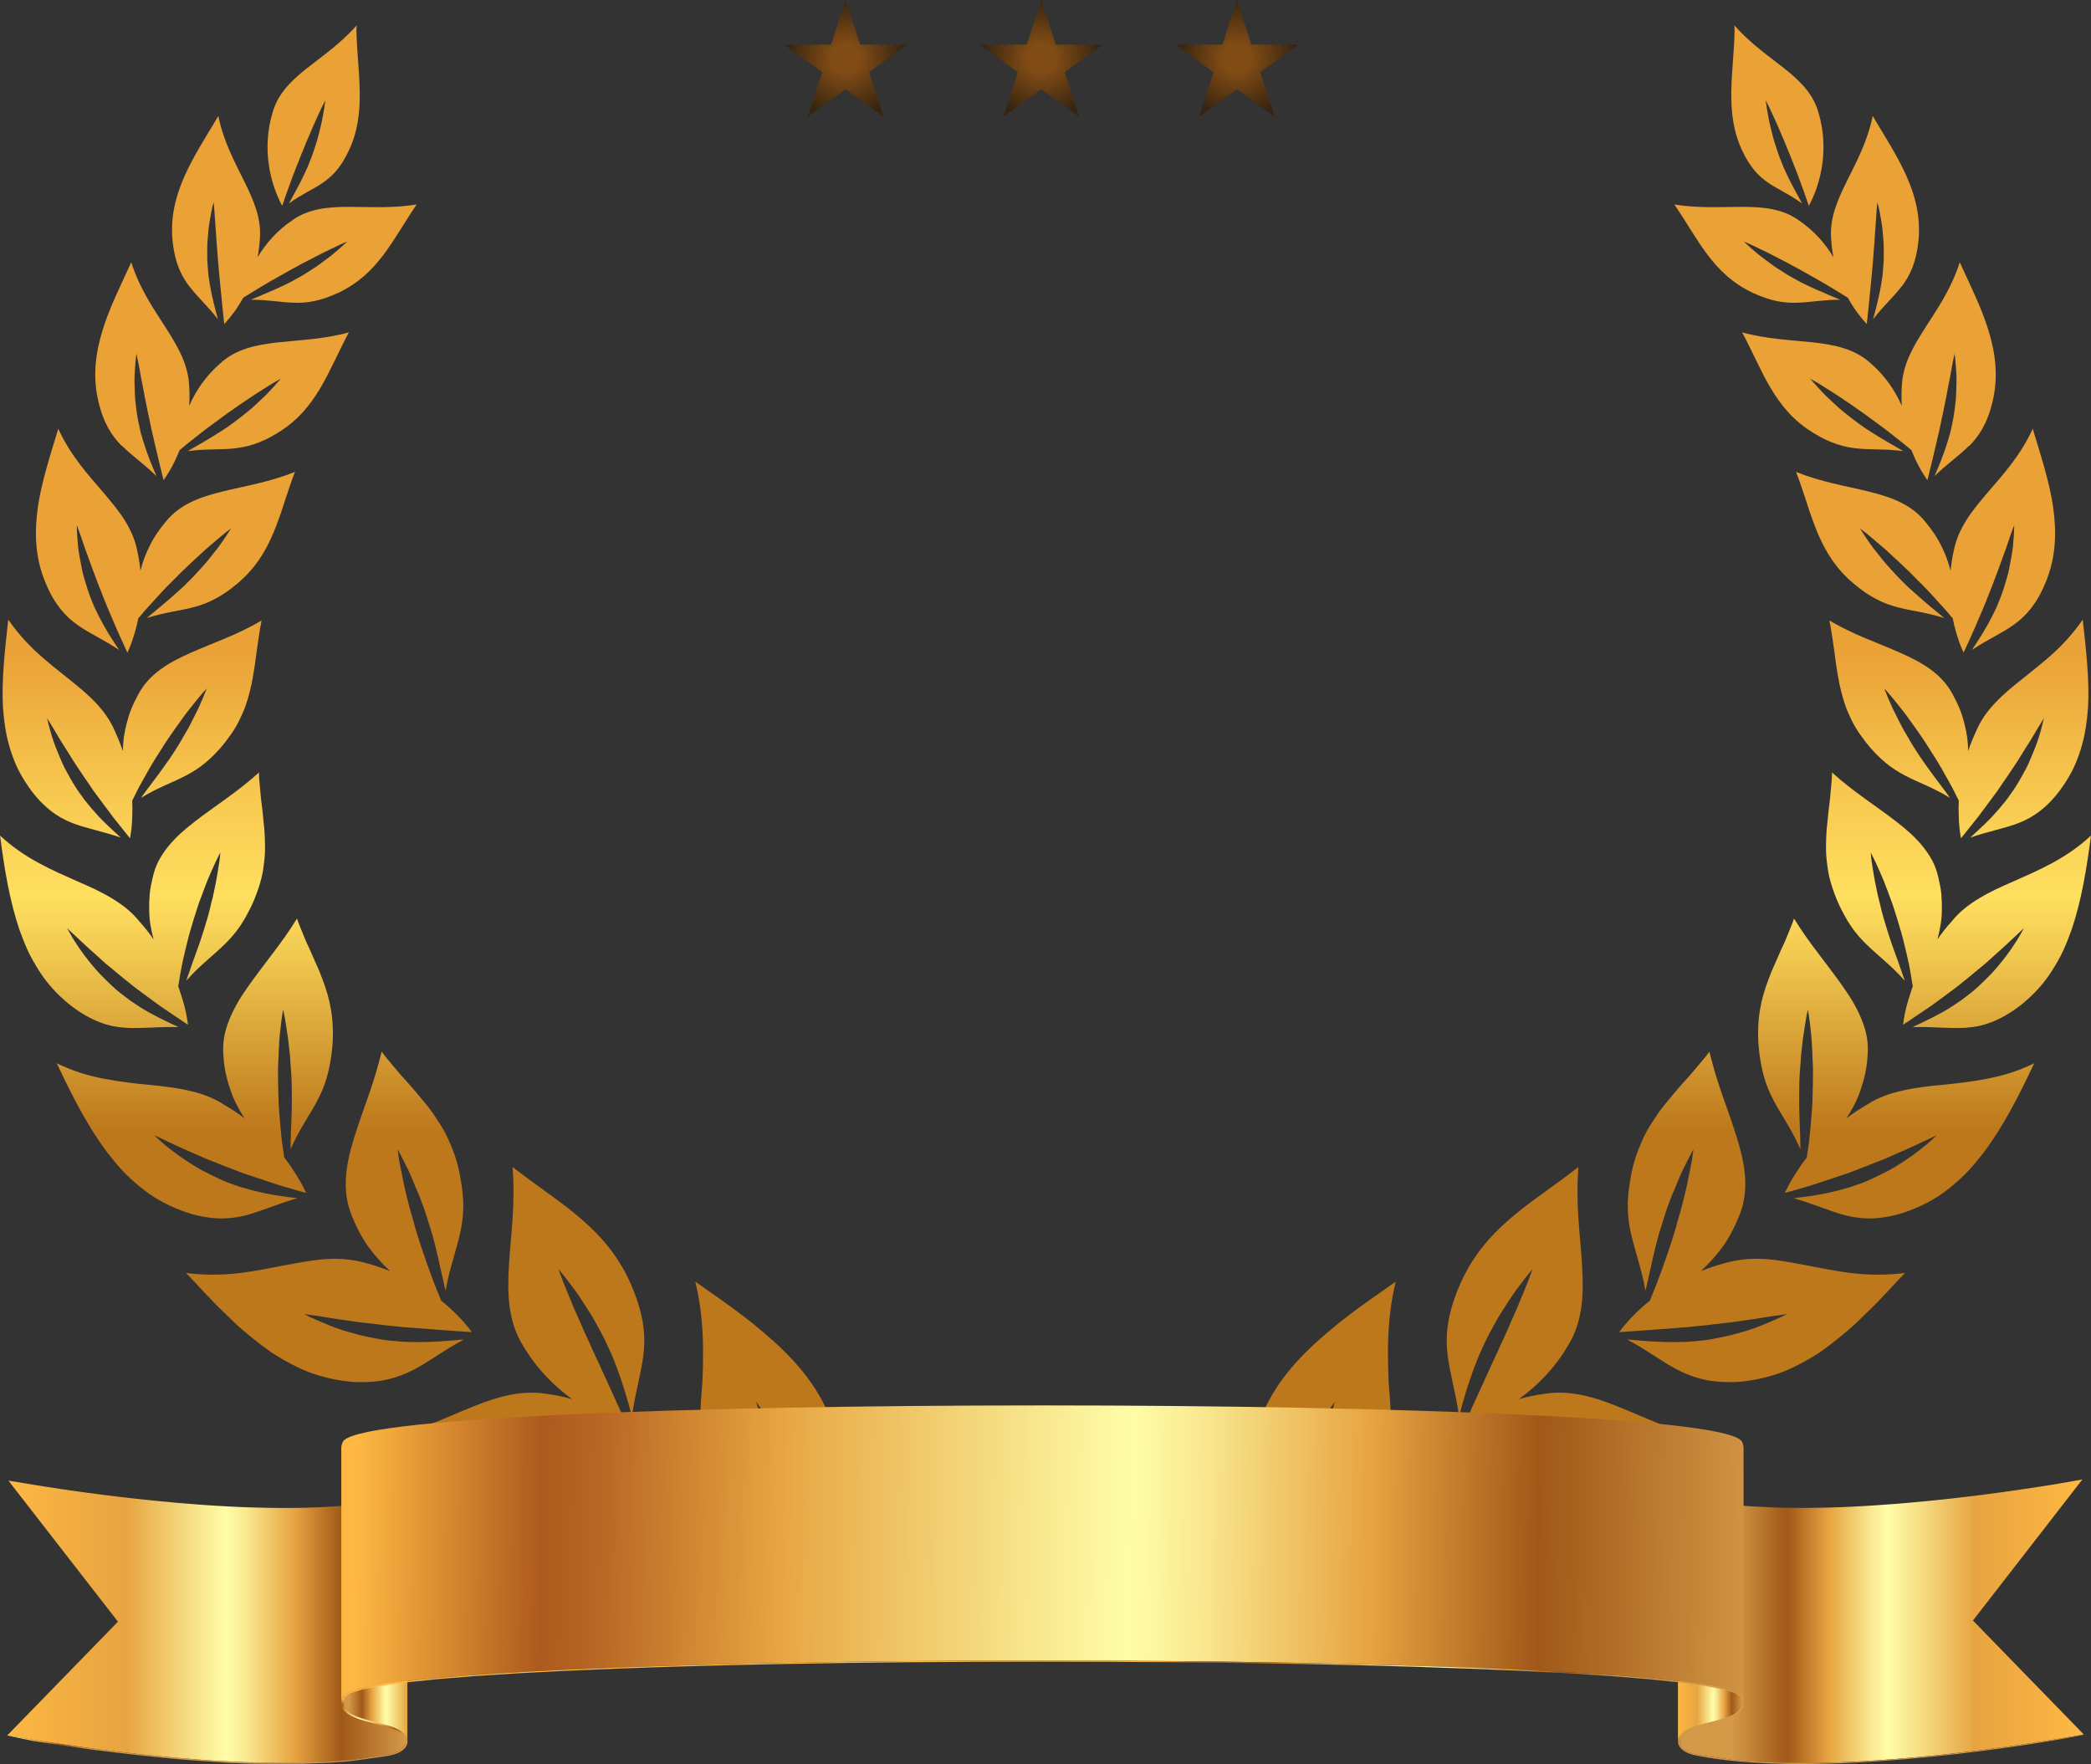 <?xml version="1.0" encoding="UTF-8"?>
<svg id="Layer_1" data-name="Layer 1" xmlns="http://www.w3.org/2000/svg" xmlns:xlink="http://www.w3.org/1999/xlink" viewBox="0 0 606.06 511.35">
  <rect x="0" y="0" width="606.06" height="511.35" fill="#333333" stroke="none"/>
  <defs>
    <style>
      .cls-1 {
        fill: url(#_Á_ó_ð_ðÆ_88);
      }

      .cls-2 {
        fill: url(#_Á_ó_ð_ðÆ_88-13);
      }

      .cls-3 {
        fill: url(#_Á_ó_ð_ðÆ_88-14);
      }

      .cls-4 {
        fill: url(#_Á_ó_ð_ðÆ_429-2);
      }

      .cls-5 {
        fill: url(#_Á_ó_ð_ðÆ_19);
      }

      .cls-6 {
        fill: url(#_Á_ó_ð_ðÆ_88-6);
      }

      .cls-7 {
        fill: url(#_Á_ó_ð_ðÆ_10);
      }

      .cls-8 {
        fill: url(#_Á_ó_ð_ðÆ_88-20);
      }

      .cls-9 {
        fill: url(#_Á_ó_ð_ðÆ_19-2);
      }

      .cls-10 {
        fill: url(#_Á_ó_ð_ðÆ_88-5);
      }

      .cls-11 {
        fill: url(#_Á_ó_ð_ðÆ_19-4);
      }

      .cls-12 {
        fill: url(#_Á_ó_ð_ðÆ_88-8);
      }

      .cls-13 {
        fill: url(#_Á_ó_ð_ðÆ_88-10);
      }

      .cls-14 {
        fill: url(#_Á_ó_ð_ðÆ_88-12);
      }

      .cls-15 {
        fill: url(#_Á_ó_ð_ðÆ_88-17);
      }

      .cls-16 {
        fill: url(#_Á_ó_ð_ðÆ_88-3);
      }

      .cls-17 {
        fill: url(#_Á_ó_ð_ðÆ_88-2);
      }

      .cls-18 {
        fill: url(#_Á_ó_ð_ðÆ_88-19);
      }

      .cls-19 {
        fill: url(#_Á_ó_ð_ðÆ_88-16);
      }

      .cls-20 {
        fill: url(#_Á_ó_ð_ðÆ_88-9);
      }

      .cls-21 {
        fill: url(#_Á_ó_ð_ðÆ_19-3);
      }

      .cls-22 {
        fill: url(#_Á_ó_ð_ðÆ_10-2);
      }

      .cls-23 {
        fill: url(#_Á_ó_ð_ðÆ_88-7);
      }

      .cls-24 {
        fill: url(#_Á_ó_ð_ðÆ_88-15);
      }

      .cls-25 {
        fill: url(#_Á_ó_ð_ðÆ_429);
      }

      .cls-26 {
        fill: url(#_Á_ó_ð_ðÆ_88-18);
      }

      .cls-27 {
        fill: url(#_Á_ó_ð_ðÆ_88-11);
      }

      .cls-28 {
        fill: url(#_Á_ó_ð_ðÆ_429-3);
      }

      .cls-29 {
        fill: url(#_Á_ó_ð_ðÆ_88-4);
      }
    </style>
    <linearGradient id="_Á_ó_ð_ðÆ_88" data-name="¹«Á¦ ±×¶óµð¾ðÆ® 88" x1="85.33" y1="188.75" x2="85.33" y2="327.76" gradientUnits="userSpaceOnUse">
      <stop offset="0" stop-color="#eaa136"/>
      <stop offset=".27" stop-color="#f6c54d"/>
      <stop offset=".51" stop-color="#ffdf5f"/>
      <stop offset=".64" stop-color="#f0c74f"/>
      <stop offset=".91" stop-color="#c98b28"/>
      <stop offset="1" stop-color="#bd781c"/>
    </linearGradient>
    <linearGradient id="_Á_ó_ð_ðÆ_88-2" data-name="¹«Á¦ ±×¶óµð¾ðÆ® 88" x1="64.45" y1="188.75" x2="64.45" y2="327.76" xlink:href="#_Á_ó_ð_ðÆ_88"/>
    <linearGradient id="_Á_ó_ð_ðÆ_88-3" data-name="¹«Á¦ ±×¶óµð¾ðÆ® 88" x1="47.97" y1="188.75" x2="47.97" y2="327.76" xlink:href="#_Á_ó_ð_ðÆ_88"/>
    <linearGradient id="_Á_ó_ð_ðÆ_88-4" data-name="¹«Á¦ ±×¶óµð¾ðÆ® 88" x1="38.31" y1="188.75" x2="38.31" y2="327.76" xlink:href="#_Á_ó_ð_ðÆ_88"/>
    <linearGradient id="_Á_ó_ð_ðÆ_88-5" data-name="¹«Á¦ ±×¶óµð¾ðÆ® 88" x1="38.41" y1="188.75" x2="38.41" y2="327.76" xlink:href="#_Á_ó_ð_ðÆ_88"/>
    <linearGradient id="_Á_ó_ð_ðÆ_88-6" data-name="¹«Á¦ ±×¶óµð¾ðÆ® 88" x1="56.45" y1="188.75" x2="56.45" y2="327.76" xlink:href="#_Á_ó_ð_ðÆ_88"/>
    <linearGradient id="_Á_ó_ð_ðÆ_88-7" data-name="¹«Á¦ ±×¶óµð¾ðÆ® 88" x1="95.35" y1="188.75" x2="95.35" y2="327.76" xlink:href="#_Á_ó_ð_ðÆ_88"/>
    <linearGradient id="_Á_ó_ð_ðÆ_88-8" data-name="¹«Á¦ ±×¶óµð¾ðÆ® 88" x1="148.74" y1="188.75" x2="148.74" y2="327.76" xlink:href="#_Á_ó_ð_ðÆ_88"/>
    <linearGradient id="_Á_ó_ð_ðÆ_88-9" data-name="¹«Á¦ ±×¶óµð¾ðÆ® 88" x1="201.31" y1="188.75" x2="201.31" y2="327.76" xlink:href="#_Á_ó_ð_ðÆ_88"/>
    <linearGradient id="_Á_ó_ð_ðÆ_88-10" data-name="¹«Á¦ ±×¶óµð¾ðÆ® 88" x1="90.91" y1="188.75" x2="90.91" y2="327.76" xlink:href="#_Á_ó_ð_ðÆ_88"/>
    <linearGradient id="_Á_ó_ð_ðÆ_88-11" data-name="¹«Á¦ ±×¶óµð¾ðÆ® 88" x1="520.74" x2="520.74" xlink:href="#_Á_ó_ð_ðÆ_88"/>
    <linearGradient id="_Á_ó_ð_ðÆ_88-12" data-name="¹«Á¦ ±×¶óµð¾ðÆ® 88" x1="541.61" y1="188.75" x2="541.61" y2="327.76" xlink:href="#_Á_ó_ð_ðÆ_88"/>
    <linearGradient id="_Á_ó_ð_ðÆ_88-13" data-name="¹«Á¦ ±×¶óµð¾ðÆ® 88" x1="558.1" y1="188.75" x2="558.1" y2="327.76" xlink:href="#_Á_ó_ð_ðÆ_88"/>
    <linearGradient id="_Á_ó_ð_ðÆ_88-14" data-name="¹«Á¦ ±×¶óµð¾ðÆ® 88" x1="567.76" y1="188.75" x2="567.76" y2="327.76" xlink:href="#_Á_ó_ð_ðÆ_88"/>
    <linearGradient id="_Á_ó_ð_ðÆ_88-15" data-name="¹«Á¦ ±×¶óµð¾ðÆ® 88" x1="567.66" y1="188.75" x2="567.66" y2="327.76" xlink:href="#_Á_ó_ð_ðÆ_88"/>
    <linearGradient id="_Á_ó_ð_ðÆ_88-16" data-name="¹«Á¦ ±×¶óµð¾ðÆ® 88" x1="549.61" y1="188.75" x2="549.61" y2="327.76" xlink:href="#_Á_ó_ð_ðÆ_88"/>
    <linearGradient id="_Á_ó_ð_ðÆ_88-17" data-name="¹«Á¦ ±×¶óµð¾ðÆ® 88" x1="510.72" y1="188.75" x2="510.72" y2="327.76" xlink:href="#_Á_ó_ð_ðÆ_88"/>
    <linearGradient id="_Á_ó_ð_ðÆ_88-18" data-name="¹«Á¦ ±×¶óµð¾ðÆ® 88" x1="457.33" y1="188.75" x2="457.33" y2="327.76" xlink:href="#_Á_ó_ð_ðÆ_88"/>
    <linearGradient id="_Á_ó_ð_ðÆ_88-19" data-name="¹«Á¦ ±×¶óµð¾ðÆ® 88" x1="404.76" y1="188.75" x2="404.76" y2="327.76" xlink:href="#_Á_ó_ð_ðÆ_88"/>
    <linearGradient id="_Á_ó_ð_ðÆ_88-20" data-name="¹«Á¦ ±×¶óµð¾ðÆ® 88" x1="515.16" y1="188.75" x2="515.16" y2="327.76" xlink:href="#_Á_ó_ð_ðÆ_88"/>
    <linearGradient id="_Á_ó_ð_ðÆ_19" data-name="¹«Á¦ ±×¶óµð¾ðÆ® 19" x1="2.08" y1="470.06" x2="117.6" y2="470.06" gradientUnits="userSpaceOnUse">
      <stop offset="0" stop-color="#fdb742"/>
      <stop offset=".3" stop-color="#e7a441"/>
      <stop offset=".32" stop-color="#e9ad4b"/>
      <stop offset=".48" stop-color="#f8e68d"/>
      <stop offset=".55" stop-color="#fffda8"/>
      <stop offset=".6" stop-color="#f9e890"/>
      <stop offset=".69" stop-color="#ebb554"/>
      <stop offset=".72" stop-color="#e7a441"/>
      <stop offset=".84" stop-color="#a05818"/>
      <stop offset="1" stop-color="#d49947"/>
    </linearGradient>
    <linearGradient id="_Á_ó_ð_ðÆ_19-2" data-name="¹«Á¦ ±×¶óµð¾ðÆ® 19" x1="125.21" y1="462.31" x2="101.07" y2="462.31" xlink:href="#_Á_ó_ð_ðÆ_19"/>
    <linearGradient id="_Á_ó_ð_ðÆ_19-3" data-name="¹«Á¦ ±×¶óµð¾ðÆ® 19" x1="602.3" y1="469.89" x2="502.04" y2="469.89" xlink:href="#_Á_ó_ð_ðÆ_19"/>
    <linearGradient id="_Á_ó_ð_ðÆ_19-4" data-name="¹«Á¦ ±×¶óµð¾ðÆ® 19" x1="486.34" y1="462.31" x2="504.95" y2="462.31" xlink:href="#_Á_ó_ð_ðÆ_19"/>
    <linearGradient id="_Á_ó_ð_ðÆ_10" data-name="¹«Á¦ ±×¶óµð¾ðÆ® 10" x1="103.71" y1="449.15" x2="511.01" y2="454.19" gradientUnits="userSpaceOnUse">
      <stop offset="0" stop-color="#fdb742"/>
      <stop offset=".13" stop-color="#ae5a1e"/>
      <stop offset=".17" stop-color="#b76624"/>
      <stop offset=".24" stop-color="#d18833"/>
      <stop offset=".3" stop-color="#e7a441"/>
      <stop offset=".32" stop-color="#e9ad4b"/>
      <stop offset=".48" stop-color="#f8e68d"/>
      <stop offset=".55" stop-color="#fffda8"/>
      <stop offset=".6" stop-color="#f9e890"/>
      <stop offset=".69" stop-color="#ebb554"/>
      <stop offset=".72" stop-color="#e7a441"/>
      <stop offset=".84" stop-color="#a05818"/>
      <stop offset="1" stop-color="#d49947"/>
    </linearGradient>
    <linearGradient id="_Á_ó_ð_ðÆ_10-2" data-name="¹«Á¦ ±×¶óµð¾ðÆ® 10" x1="302.07" y1="482.86" x2="302.59" y2="493.69" xlink:href="#_Á_ó_ð_ðÆ_10"/>
    <radialGradient id="_Á_ó_ð_ðÆ_429" data-name="¹«Á¦ ±×¶óµð¾ðÆ® 429" cx="301.8" cy="16.92" fx="301.8" fy="16.92" r="17.37" gradientUnits="userSpaceOnUse">
      <stop offset=".25" stop-color="#804b15"/>
      <stop offset="1" stop-color="#362410"/>
    </radialGradient>
    <radialGradient id="_Á_ó_ð_ðÆ_429-2" data-name="¹«Á¦ ±×¶óµð¾ðÆ® 429" cx="245.09" fx="245.09" r="17.37" xlink:href="#_Á_ó_ð_ðÆ_429"/>
    <radialGradient id="_Á_ó_ð_ðÆ_429-3" data-name="¹«Á¦ ±×¶óµð¾ðÆ® 429" cx="358.51" fx="358.51" xlink:href="#_Á_ó_ð_ðÆ_429"/>
  </defs>
  <g>
    <g>
      <path class="cls-1" d="M54.93,83.05c2.34,3.07,5.19,5.58,8.23,9.47-.06-.25-.12-.49-.19-.73-.13-.49-.26-.95-.39-1.42-.96-3.69-1.7-7-2.13-10.37-.15-1.69-.34-3.39-.38-5.13,0-.87-.02-1.74,0-2.62,0-.44,.01-.88,.02-1.33,.03-.44,.06-.9,.08-1.35,.07-.9,.14-1.81,.24-2.72,.1-.91,.2-1.83,.36-2.75,.3-1.84,.66-3.7,1.15-5.54,.2,1.93,.31,3.75,.43,5.53,.04,.89,.13,1.76,.19,2.63,.06,.86,.12,1.71,.17,2.56,.03,.42,.06,.86,.09,1.27l.11,1.26c.06,.83,.13,1.67,.19,2.51,.04,.84,.13,1.66,.21,2.5,.07,.83,.14,1.67,.21,2.53,.33,3.34,.67,6.79,1.06,10.66,.05,.47,.1,.96,.16,1.46,.02,.25,.05,.5,.07,.75,.03,.25,.06,.5,.09,.76,.03,.31,.07,.62,.11,.93,1.93-2.06,3.84-4.62,5.48-7.63,0,0,0,.01,0,.02,.27-.17,.53-.33,.8-.5,.22-.13,.43-.26,.65-.39,.21-.14,.42-.27,.63-.4,.42-.26,.84-.52,1.24-.76,3.24-1.99,6.2-3.69,9.08-5.27,.72-.4,1.44-.8,2.14-1.2,.72-.38,1.44-.74,2.13-1.15,.7-.39,1.41-.77,2.14-1.13l1.08-.54c.35-.18,.72-.38,1.07-.57,.72-.38,1.45-.75,2.18-1.11,.74-.37,1.5-.7,2.25-1.09,1.52-.74,3.06-1.49,4.76-2.18-1.26,1.21-2.57,2.35-3.91,3.46-.66,.56-1.35,1.08-2.03,1.59-.69,.51-1.38,1.02-2.05,1.52-.34,.25-.69,.49-1.03,.74-.35,.23-.71,.45-1.06,.68-.69,.47-1.4,.89-2.09,1.34-1.4,.88-2.87,1.62-4.29,2.43-2.93,1.49-5.95,2.79-9.43,4.25-.44,.18-.88,.36-1.34,.55-.23,.1-.45,.2-.68,.3,4.9-.01,8.63,.76,12.42,.87,3.82,.13,7.67-.44,12.88-2.87,5.8-2.72,9.75-6.56,13.13-11.03,3.37-4.47,6.18-9.56,9.61-14.58-6.99,1.16-13.63,.69-19.73,.69-6.08,.02-11.64,.53-16.34,3.91-4.43,3-7.72,6.78-10.03,10.69,.32-1.72,.55-3.5,.65-5.36,.49-5.81-1.72-10.97-4.48-16.55-2.74-5.57-6.05-11.56-7.55-19.03-3.6,6.04-7.26,11.68-9.87,17.59-2.61,5.9-4.11,12.09-3.36,18.98,.71,6.19,2.51,9.81,4.86,12.89Z"/>
      <path class="cls-17" d="M35.41,129.25c2.84,2.88,6.23,5.13,9.93,8.73-.1-.25-.2-.49-.3-.74-.21-.49-.41-.95-.61-1.42-1.59-3.74-2.71-7.07-3.68-10.57-.38-1.76-.79-3.51-1.06-5.33-.12-.92-.26-1.83-.36-2.77-.05-.46-.1-.93-.15-1.4-.02-.47-.05-.95-.08-1.43-.03-.96-.06-1.92-.1-2.89-.01-.97-.05-1.97,.02-2.95,.11-1.97,.25-3.98,.52-5.99,.45,2.02,.81,3.92,1.13,5.78,.14,.93,.34,1.83,.52,2.74,.17,.89,.35,1.79,.52,2.68,.08,.44,.16,.89,.24,1.32l.27,1.31c.17,.86,.35,1.74,.52,2.61,.16,.87,.37,1.73,.56,2.6,.18,.86,.36,1.74,.54,2.62,.79,3.48,1.63,7.07,2.58,11.01,.12,.49,.25,.99,.38,1.51,.06,.26,.12,.51,.18,.78,.07,.26,.14,.52,.2,.78,.08,.31,.16,.64,.24,.96,1.71-2.44,3.33-5.39,4.64-8.76,0,.01,0,.03,0,.04,.25-.21,.5-.42,.75-.63,.21-.17,.41-.34,.61-.5,.21-.17,.41-.34,.61-.51,.41-.33,.81-.65,1.2-.96,1.57-1.23,3.06-2.4,4.49-3.53,1.46-1.1,2.88-2.14,4.28-3.14,.69-.51,1.38-1.02,2.06-1.52,.71-.49,1.42-.95,2.09-1.45,.69-.48,1.38-.98,2.08-1.44l1.05-.7c.34-.23,.7-.48,1.04-.72,.71-.48,1.43-.95,2.16-1.41,.73-.47,1.48-.91,2.21-1.4,1.47-.96,3.01-1.9,4.7-2.81-1.17,1.4-2.41,2.73-3.65,4.05-.62,.66-1.27,1.28-1.93,1.89-.66,.61-1.31,1.22-1.95,1.82-.33,.3-.65,.6-.98,.89-.34,.28-.68,.56-1.01,.83-.67,.57-1.35,1.1-2.03,1.64-1.35,1.08-2.75,2.05-4.14,3.06-2.9,1.91-5.8,3.68-9.27,5.65-.43,.25-.89,.49-1.32,.76-.22,.13-.44,.27-.66,.41,5.09-.69,9.12-.36,13.09-.75,3.95-.38,7.96-1.43,13.01-4.58,5.73-3.49,9.28-7.91,12.28-12.91,2.98-4.99,5.27-10.58,8.29-16.18-7.16,1.98-14.15,2.2-20.53,2.9-3.17,.35-6.2,.83-9.01,1.72-2.78,.9-5.35,2.22-7.61,4.25-4.27,3.67-7.22,8.04-9.13,12.43,.12-1.84,.13-3.74,0-5.69-.13-3.08-.91-5.9-2.11-8.64-1.21-2.75-2.83-5.42-4.59-8.17-3.53-5.53-7.68-11.43-10.09-19.12-3.09,6.8-6.34,13.2-8.35,19.81-2.02,6.59-2.89,13.34-1.17,20.55,1.51,6.43,3.95,10.02,6.79,12.9Z"/>
      <path class="cls-16" d="M15.27,173.19c.75,1.27,1.52,2.38,2.3,3.36,1.57,1.96,3.22,3.4,4.97,4.64,3.5,2.47,7.44,4.16,11.96,7.18-.15-.24-.3-.47-.45-.71-.31-.47-.6-.91-.9-1.36-2.39-3.59-4.15-6.84-5.8-10.34-.75-1.78-1.45-3.53-2.05-5.41-.29-.94-.59-1.88-.86-2.85-.14-.48-.28-.97-.41-1.45-.1-.49-.21-.99-.32-1.49-.19-1-.38-2.01-.58-3.04-.18-1.03-.37-2.06-.48-3.12-.2-2.1-.37-4.24-.4-6.42,.79,2.06,1.46,4.01,2.09,5.91,.29,.95,.67,1.88,1.01,2.8,.33,.91,.66,1.82,.99,2.73,.16,.45,.31,.91,.48,1.35l.5,1.32c.33,.88,.67,1.77,1,2.65,.31,.89,.69,1.75,1.04,2.63,.34,.87,.68,1.75,1.02,2.64,.7,1.75,1.5,3.53,2.26,5.34,.79,1.82,1.54,3.68,2.47,5.65,.22,.48,.45,.98,.69,1.49,.11,.25,.23,.51,.34,.77,.12,.25,.24,.51,.36,.76,.14,.31,.29,.63,.44,.94,.86-1.81,1.55-3.85,2.2-6.05,.38-1.25,.68-2.56,.93-3.92,0,.02,0,.04,0,.06,.22-.26,.44-.53,.66-.79,.18-.21,.36-.42,.54-.63,.18-.21,.35-.43,.53-.64,.36-.42,.72-.82,1.08-1.21,1.41-1.58,2.74-3.04,4.03-4.43,1.3-1.39,2.62-2.7,3.9-3.96,.63-.64,1.26-1.28,1.88-1.9,.62-.62,1.31-1.21,1.92-1.83,.64-.61,1.27-1.22,1.93-1.81l.98-.88c.31-.29,.64-.6,.96-.9,.63-.61,1.32-1.19,2-1.78,.68-.59,1.39-1.16,2.07-1.77,1.39-1.2,2.8-2.4,4.43-3.57-1.02,1.6-2.04,3.15-3.14,4.68-.53,.77-1.12,1.5-1.71,2.23-.57,.73-1.14,1.45-1.71,2.16-.29,.35-.58,.71-.87,1.06-.31,.34-.61,.68-.91,1.01-.62,.68-1.22,1.34-1.83,2.01-1.2,1.33-2.49,2.55-3.76,3.82-2.69,2.44-5.34,4.77-8.61,7.43-.41,.34-.81,.67-1.22,1.02-.2,.18-.4,.36-.61,.54,5.12-1.65,9.39-2.02,13.42-3.1,2.03-.53,4.01-1.23,6.07-2.3,2.09-1.07,4.26-2.51,6.6-4.5,5.33-4.43,8.27-9.4,10.6-14.88,1.1-2.74,2.14-5.59,3.06-8.54,1.01-2.94,1.93-5.97,3.13-9.01-1.79,.72-3.6,1.34-5.39,1.88-1.78,.54-3.55,1.01-5.31,1.44-3.53,.85-6.99,1.53-10.23,2.34-6.53,1.6-12.33,3.67-16.39,8.61-1.92,2.27-3.57,4.66-4.77,7.13-1.21,2.4-2.12,4.85-2.7,7.26-.19-1.93-.49-3.91-.95-5.93-.63-3.19-1.92-6.01-3.58-8.68-1.66-2.67-3.81-5.24-6.03-7.86-2.24-2.63-4.67-5.35-6.99-8.39-2.28-3.03-4.48-6.39-6.27-10.31-2.31,7.71-4.76,15.07-5.87,22.46-1.07,7.39-.92,14.75,2.15,22.1,.68,1.64,1.37,3.07,2.1,4.34Z"/>
      <path class="cls-29" d="M1.54,210.98c.16,1,.33,1.98,.55,2.96,.24,.98,.5,1.96,.79,2.92,.59,1.93,1.28,3.83,2.15,5.68,.91,1.85,1.96,3.66,3.18,5.41,2.14,3.13,4.36,5.35,6.44,7,2.11,1.65,4.13,2.73,6.26,3.57,4.26,1.65,8.69,2.37,14.09,4.25-.22-.2-.43-.4-.64-.6-.44-.4-.85-.77-1.27-1.16-1.65-1.53-3.22-3.01-4.62-4.52-1.39-1.51-2.7-3.04-3.97-4.65-1.22-1.66-2.41-3.31-3.46-5.12-.52-.91-1.06-1.81-1.56-2.77-.26-.47-.52-.94-.78-1.42-.25-.49-.48-.99-.69-1.48-.43-1.01-.86-2.02-1.29-3.05-.42-1.04-.85-2.08-1.21-3.17-.74-2.17-1.34-4.39-1.86-6.68,1.27,2,2.37,3.89,3.46,5.74,.55,.94,1.14,1.82,1.7,2.7,.55,.88,1.09,1.75,1.64,2.63,.27,.43,.53,.88,.8,1.3l.83,1.26c.56,.83,1.13,1.68,1.69,2.52,.53,.85,1.12,1.65,1.7,2.48,.55,.82,1.11,1.65,1.68,2.49,1.2,1.61,2.41,3.25,3.68,4.95,.62,.83,1.26,1.68,1.9,2.55,.68,.85,1.37,1.72,2.09,2.61,.35,.43,.71,.89,1.08,1.35,.18,.23,.36,.46,.54,.7,.19,.23,.37,.45,.56,.68,.23,.28,.46,.57,.69,.85,.39-2.08,.62-4.35,.65-6.75,.06-1.37,.05-2.78-.02-4.23,0,.02,.01,.04,.02,.05,.16-.32,.32-.65,.48-.97,.13-.26,.27-.52,.4-.78,.13-.26,.25-.52,.38-.78,.26-.51,.49-1.01,.77-1.5,2.16-3.91,4.01-7.26,6.13-10.42,.5-.79,1-1.58,1.49-2.36,.51-.76,1.02-1.51,1.54-2.28,.53-.76,1.04-1.52,1.59-2.26l.81-1.11c.26-.36,.53-.75,.79-1.12,.54-.75,1.05-1.48,1.65-2.22,.58-.74,1.19-1.46,1.76-2.21,1.19-1.49,2.37-2.98,3.8-4.48-.7,1.8-1.43,3.57-2.23,5.32-.38,.88-.86,1.74-1.27,2.59-.43,.85-.85,1.7-1.28,2.54-.22,.42-.44,.84-.66,1.26-.24,.41-.48,.82-.72,1.22-.48,.82-.96,1.61-1.4,2.42-.92,1.61-1.98,3.13-2.99,4.71-1.11,1.54-2.12,3.06-3.3,4.63-1.19,1.6-2.41,3.22-3.7,4.95-.33,.45-.65,.88-.99,1.34-.16,.23-.32,.47-.49,.71,2.43-1.49,4.68-2.57,6.81-3.55,2.16-.98,4.19-1.85,6.14-2.87,1.95-1.02,3.83-2.19,5.68-3.73,1.84-1.54,3.79-3.46,5.73-5.94,1.06-1.38,2.06-2.76,2.89-4.14,.84-1.38,1.5-2.76,2.11-4.15,1.27-2.79,1.98-5.61,2.64-8.52,.57-2.91,1.05-5.91,1.42-8.99,.47-3.08,.82-6.25,1.5-9.48-3.47,2.03-6.97,3.67-10.45,5.14-1.79,.74-3.51,1.44-5.19,2.13-1.68,.69-3.33,1.38-4.94,2.09-6.44,2.85-12.02,6.12-15.16,12.05-.76,1.37-1.43,2.76-2,4.15-.59,1.4-.99,2.81-1.36,4.21-.36,1.41-.65,2.81-.85,4.19-.15,1.31-.24,2.6-.27,3.87-.17-.51-.34-1.03-.53-1.55-.54-1.43-1.16-2.88-1.81-4.33-2.73-6.29-7.69-10.55-13.47-15.13-2.85-2.28-5.89-4.65-8.91-7.4-2.97-2.74-5.86-5.87-8.48-9.71-.96,8.73-1.96,17.17-1.55,25.33,.14,2.04,.36,4.06,.67,6.05Z"/>
      <path class="cls-10" d="M28.81,296.24c1.32,.51,2.56,.89,3.8,1.15,1.25,.25,2.46,.41,3.66,.49,4.8,.32,9.46-.35,15.46-.19-.28-.14-.56-.27-.83-.4-.56-.26-1.1-.51-1.64-.76-2.14-1.01-4.15-2.03-6.08-3.09-1.93-1.07-3.67-2.22-5.46-3.46-1.7-1.32-3.53-2.58-5.11-4.11-.8-.77-1.62-1.53-2.42-2.35-.4-.4-.81-.81-1.21-1.21-.39-.43-.79-.87-1.18-1.3-.8-.87-1.51-1.8-2.26-2.73-.74-.94-1.48-1.89-2.17-2.91-.69-1.01-1.41-2.03-2.06-3.09-.64-1.06-1.26-2.14-1.85-3.25,1.81,1.69,3.54,3.31,5.24,4.9,.83,.8,1.69,1.53,2.52,2.27,.81,.73,1.63,1.47,2.44,2.2,.39,.36,.79,.74,1.21,1.08l1.26,1.03c.82,.68,1.64,1.37,2.47,2.05,.8,.7,1.64,1.34,2.46,2,.8,.67,1.65,1.33,2.51,1.99,1.7,1.26,3.43,2.53,5.23,3.86,1.74,1.32,3.71,2.58,5.67,3.92,.49,.33,.99,.66,1.51,1.01,.25,.17,.51,.35,.76,.53,.26,.17,.52,.34,.78,.51,.32,.21,.63,.43,.97,.63-.29-2.2-.74-4.57-1.48-6.99-.38-1.2-.76-2.46-1.19-3.72-.06-.17-.13-.34-.19-.51,.01,.01,.03,.03,.04,.05,.06-.38,.12-.76,.18-1.13,.05-.31,.11-.61,.16-.91,.05-.3,.09-.6,.14-.9,.1-.6,.2-1.18,.31-1.74,.39-2.26,.94-4.43,1.41-6.45,.49-2.03,.95-3.95,1.56-5.85,.28-.95,.55-1.88,.83-2.81,.29-.92,.61-1.82,.87-2.73,.27-.9,.59-1.81,.94-2.71l.51-1.34c.16-.44,.33-.9,.49-1.34,.33-.9,.68-1.79,1.03-2.67,.34-.88,.78-1.77,1.15-2.69,.79-1.81,1.63-3.62,2.62-5.48-.16,1.95-.47,3.91-.8,5.86-.18,.98-.32,1.94-.52,2.9-.2,.97-.39,1.93-.59,2.88-.11,.48-.21,.96-.32,1.44-.12,.47-.27,.95-.37,1.42-.2,.94-.45,1.87-.68,2.81-.46,1.87-1.12,3.72-1.64,5.59-.58,1.84-1.21,3.69-1.91,5.63-.36,.98-.72,1.96-1.09,2.97-.35,1.02-.71,2.05-1.08,3.12-.19,.55-.38,1.09-.58,1.66-.09,.28-.18,.57-.28,.86,1.98-2.26,3.92-4.05,5.76-5.69,1.83-1.64,3.59-3.13,5.26-4.76,1.66-1.62,3.21-3.36,4.62-5.45,.71-1.05,1.36-2.17,2.04-3.42,.69-1.26,1.35-2.63,1.99-4.13,1.36-3.34,2.32-6.49,2.7-9.5,.19-1.5,.39-3.02,.42-4.49,.05-1.48-.03-2.94-.06-4.43-.06-1.48-.19-2.96-.38-4.45-.12-1.51-.28-3.02-.48-4.55-.23-1.52-.33-3.09-.49-4.66-.15-1.58-.32-3.17-.33-4.81-6.05,5.53-12.87,9.78-18.67,14.28-1.46,1.13-2.86,2.28-4.16,3.47-1.27,1.19-2.45,2.42-3.51,3.74-1.06,1.31-1.99,2.7-2.78,4.2-.77,1.49-1.31,3.07-1.69,4.79-.38,1.59-.72,3.2-.86,4.77-.14,1.57-.19,3.12-.15,4.65,0,2.99,.59,5.8,1.27,8.48-1.22-1.76-2.57-3.51-4.14-5.23-2.24-2.81-5.01-4.91-8.05-6.73-3-1.83-6.36-3.34-9.96-4.9-7.06-3.15-15.07-6.45-22.35-13.23,1.25,9.55,2.75,18.77,5.59,27.21,.75,2.1,1.56,4.16,2.47,6.15,.92,1.99,2.03,3.89,3.19,5.73,2.29,3.69,5.32,6.97,8.83,9.84,3.21,2.54,6.12,4.11,8.73,5.15Z"/>
      <path class="cls-6" d="M57.94,352.45c1.72,.36,3.3,.57,4.77,.65,2.95,.17,5.5-.15,7.94-.71,4.91-1.21,9.4-3.37,15.51-5.09-.33-.05-.65-.09-.97-.14-.65-.08-1.27-.16-1.89-.24-5-.62-9.26-1.58-13.61-2.89-1.08-.38-2.15-.75-3.23-1.12-1.05-.42-2.11-.85-3.16-1.35-1.05-.51-2.11-1-3.17-1.55-.53-.27-1.07-.54-1.61-.81-.53-.3-1.06-.61-1.6-.91-1.06-.63-2.07-1.32-3.12-2-1.04-.7-2.09-1.4-3.11-2.19-1.02-.78-2.06-1.56-3.06-2.4-.98-.85-1.95-1.73-2.91-2.65,2.42,1.09,4.6,2.2,6.83,3.19,1.09,.53,2.19,.97,3.26,1.45,1.05,.47,2.1,.93,3.16,1.4,.51,.23,1.04,.48,1.55,.7l1.59,.61c1.04,.41,2.09,.83,3.13,1.24,1.02,.44,2.07,.8,3.11,1.2,1.03,.4,2.06,.8,3.11,1.2,2.11,.7,4.26,1.42,6.48,2.16,2.19,.74,4.44,1.49,6.89,2.16,.6,.17,1.21,.35,1.84,.53,.31,.09,.62,.19,.94,.28,.31,.09,.63,.17,.95,.26,.38,.11,.78,.22,1.17,.33-.96-2.13-2.22-4.32-3.7-6.53-.81-1.29-1.71-2.57-2.7-3.83,.02,.01,.04,.02,.05,.03-.06-.4-.12-.8-.18-1.19-.04-.32-.09-.64-.13-.96-.05-.32-.1-.63-.15-.95-.09-.63-.19-1.24-.25-1.84-.25-2.46-.47-4.75-.65-6.95-.08-1.09-.16-2.16-.24-3.22-.05-1.06-.07-2.13-.09-3.17-.03-1.04-.06-2.07-.09-3.08,0-1.02,.02-2.03-.02-3.02-.03-.99,0-2.01,.06-3.02l.08-1.51c.02-.49,.04-1.01,.05-1.51,.03-1.01,.1-2.01,.16-3.01,.06-1,.17-2.01,.27-3.05,.21-2.07,.47-4.15,.87-6.33,.46,2,.77,4.06,1.07,6.12,.18,1.02,.32,2.04,.44,3.07,.12,1.04,.23,2.06,.35,3.08,.05,.51,.1,1.03,.15,1.55,.03,.51,.03,1.04,.09,1.54,.1,1.01,.16,2.02,.24,3.04,.14,2.03,.12,4.08,.17,6.15,.02,2.04,0,4.1-.07,6.26-.05,2.15-.22,4.46-.24,6.84-.01,.61-.03,1.21-.04,1.84,0,.31,0,.63,0,.95,1.26-2.89,2.62-5.3,3.94-7.54,1.34-2.25,2.64-4.33,3.78-6.49,2.32-4.33,3.77-8.95,4.39-15.89,.59-7.66-.68-13.68-2.92-19.41-.52-1.45-1.11-2.87-1.76-4.28-.67-1.4-1.21-2.86-1.89-4.29-.33-.72-.66-1.44-1-2.16-.33-.73-.61-1.48-.92-2.22-.59-1.5-1.26-2.98-1.78-4.54-2.22,3.62-4.66,7-7.2,10.32-2.46,3.28-4.91,6.44-7.15,9.63-2.26,3.2-4.08,6.33-5.38,9.65-.64,1.65-1.16,3.36-1.43,5.1-.25,1.72-.31,3.5-.13,5.34,.18,3.49,1,6.72,2.05,9.76,.98,3,2.48,5.62,4.03,8.08-1.8-1.37-3.73-2.68-5.85-3.89-3.16-2.08-6.59-3.3-10.26-4.11-3.59-.86-7.45-1.29-11.55-1.69-1.03-.1-2.07-.2-3.12-.31-1.04-.12-2.09-.25-3.15-.38-2.13-.27-4.32-.6-6.56-1.03-2.23-.44-4.57-.96-6.87-1.7-2.3-.74-4.64-1.66-7.03-2.82,4.38,9.37,8.9,18.19,14.52,25.71,1.43,1.86,2.91,3.65,4.46,5.35,1.56,1.69,3.28,3.21,5.03,4.66,3.48,2.93,7.51,5.21,11.95,6.89,.99,.38,1.95,.71,2.86,.99,.93,.27,1.83,.48,2.68,.66Z"/>
      <path class="cls-23" d="M112.05,399.86c2.97-.64,5.46-1.63,7.79-2.83,4.65-2.4,8.72-5.67,14.62-8.79-.35,.02-.68,.05-1.02,.07-.68,.06-1.33,.12-1.98,.18-5.19,.45-9.77,.62-14.4,.42-2.31-.22-4.62-.3-6.99-.76-1.18-.23-2.37-.44-3.58-.71-.6-.13-1.21-.26-1.82-.39-.6-.16-1.22-.32-1.83-.49-1.22-.34-2.46-.68-3.69-1.07-1.22-.41-2.45-.83-3.67-1.34-2.44-1-4.93-2.04-7.35-3.28,2.73,.35,5.28,.74,7.74,1.15,1.23,.23,2.44,.37,3.63,.55,1.19,.18,2.36,.36,3.55,.51,.59,.08,1.19,.17,1.76,.23l1.75,.19c1.16,.12,2.32,.28,3.47,.41,1.14,.17,2.29,.26,3.44,.38,1.14,.14,2.29,.25,3.44,.36,4.55,.34,9.26,.69,14.53,1.09,.65,.04,1.32,.09,2,.13,.34,.03,.68,.05,1.02,.08,.34,.02,.69,.04,1.03,.06,.42,.03,.85,.06,1.27,.08-2.29-3.09-5.31-6.25-8.97-9.17,.02,0,.04,.02,.07,.02-.16-.39-.32-.79-.48-1.18-.13-.32-.25-.64-.38-.96-.13-.32-.26-.63-.39-.94-.25-.62-.5-1.24-.73-1.84-1.86-4.86-3.34-9.19-4.68-13.35-.32-1.06-.64-2.11-.95-3.16-.29-1.05-.55-2.1-.87-3.11-.29-1.03-.6-2.05-.85-3.09l-.39-1.54c-.13-.51-.26-1.04-.4-1.56-.26-1.05-.49-2.11-.71-3.17-.23-1.06-.41-2.14-.66-3.21-.23-1.08-.45-2.16-.65-3.27-.2-1.11-.33-2.28-.46-3.47,1.03,1.99,2.06,3.96,3.04,5.97,.5,1,.93,2.04,1.36,3.07,.43,1.03,.82,2.09,1.28,3.08,.22,.51,.43,1.02,.65,1.52,.19,.52,.38,1.03,.57,1.54,.4,1.03,.74,2.06,1.11,3.09,.36,1.03,.68,2.08,.99,3.14,.31,1.05,.65,2.07,.98,3.11,.59,2.1,1.12,4.24,1.64,6.48,.25,1.14,.51,2.28,.76,3.45,.27,1.18,.55,2.39,.84,3.64,.14,.64,.28,1.26,.43,1.92,.08,.32,.16,.65,.24,.99,.57-3.29,1.33-6.13,2.09-8.78,.74-2.65,1.49-5.12,2.07-7.64,.57-2.52,.95-5.09,.97-7.94,.04-2.86-.37-5.93-1.07-9.64-.8-4.12-2.18-7.55-3.68-10.76-.78-1.59-1.66-3.08-2.62-4.49-.93-1.44-1.87-2.84-2.92-4.17-2.15-2.63-4.29-5.24-6.64-7.79-.6-.63-1.16-1.29-1.71-1.95-.56-.66-1.12-1.33-1.69-2-1.12-1.34-2.32-2.67-3.33-4.12-.26,1.1-.57,2.21-.86,3.29-.28,1.07-.58,2.14-.9,3.2-.64,2.12-1.34,4.22-2.06,6.29-1.48,4.16-2.89,8.12-4.1,12.01-2.45,7.83-3.71,15.21-.84,22.5,1.33,3.37,2.97,6.53,4.93,9.3,1.93,2.62,4.06,4.97,6.29,7.02-2.19-.87-4.49-1.65-6.91-2.32-3.88-1.08-7.61-1.42-11.52-1.18-3.9,.24-7.94,1.03-12.12,1.81-4.2,.81-8.62,1.72-13.38,2.3-4.71,.51-9.73,.63-15.21-.07,3.66,3.83,7.09,7.73,10.72,11.18,1.8,1.75,3.56,3.51,5.4,5.11,1.85,1.58,3.72,3.11,5.61,4.55,.95,.72,1.91,1.42,2.87,2.1,.98,.65,1.98,1.26,2.99,1.85,2.01,1.18,4.07,2.25,6.19,3.2,2.1,.97,4.34,1.66,6.61,2.25,2.28,.58,4.62,1.01,7.05,1.25,1.09,.12,2.11,.16,3.07,.15,.97,0,1.89-.03,2.77-.08,1.76-.11,3.36-.33,4.84-.64Z"/>
      <path class="cls-12" d="M180.21,430.06c2.44-1.56,5.14-3.09,8.3-4.6-.36,0-.72,.02-1.07,.03-.71,.03-1.39,.07-2.07,.1-5.38,.32-9.87,.68-14.53,.78-2.29-.05-4.62-.01-6.95-.18-1.18-.1-2.35-.16-3.54-.29-.6-.05-1.2-.11-1.8-.16-.6-.09-1.21-.17-1.81-.26-1.2-.18-2.43-.38-3.67-.59-1.24-.22-2.48-.43-3.73-.74-2.5-.6-5.03-1.25-7.55-2.09,2.73-.12,5.28-.14,7.76-.13,1.25,.03,2.46-.02,3.66-.03,1.2-.01,2.39-.02,3.57,0,.59,0,1.18,.03,1.75,.02l1.74-.02c1.16-.02,2.33,0,3.47,.02,1.15,.05,2.3,.01,3.46,.02,1.15,.03,2.3,.05,3.47,.08,4.67,.05,9.44,.23,14.82,.72,.67,.04,1.36,.11,2.07,.2,.35,.04,.7,.09,1.06,.14,.36,.04,.71,.08,1.08,.11,.44,.05,.89,.1,1.33,.16-2.18-3.38-5.29-6.84-9.22-9.86,.02,0,.04,.01,.06,.02-.18-.41-.36-.83-.54-1.23-.14-.34-.29-.67-.43-1.01-.15-.33-.3-.66-.45-.99-.29-.66-.58-1.3-.86-1.92-2.31-5.06-4.36-9.57-6.35-13.93-.51-1.09-1.02-2.18-1.52-3.25-.48-1.08-.93-2.17-1.45-3.22-.49-1.07-.99-2.13-1.45-3.21l-.69-1.62c-.23-.53-.49-1.08-.73-1.61-.5-1.08-.95-2.17-1.41-3.27-.46-1.1-.89-2.23-1.39-3.34-.93-2.25-1.87-4.55-2.71-7.05,1.63,1.91,3.15,3.93,4.65,5.95,.76,1,1.45,2.06,2.13,3.1,.68,1.06,1.36,2.1,2.03,3.14,.33,.52,.66,1.05,.98,1.57,.3,.54,.6,1.08,.9,1.61,.62,1.07,1.18,2.14,1.76,3.21,1.16,2.16,2.1,4.35,3.12,6.56,1.84,4.47,3.39,9.07,4.86,14.37,.18,.68,.36,1.34,.55,2.04,.1,.34,.2,.69,.3,1.04,.96-7,2.66-12.18,3.31-17.69,.68-5.47,.18-11.32-3.09-19.31-3.63-8.9-8.98-15.04-15.09-20.29-3.06-2.62-6.3-5.04-9.65-7.45-1.66-1.21-3.35-2.43-5.05-3.67-.84-.63-1.69-1.26-2.54-1.9-.83-.63-1.75-1.3-2.47-1.92,.03,1.22,.13,2.47,.18,3.7,.05,1.23,.07,2.46,.07,3.67,0,2.44-.11,4.83-.25,7.17-.29,4.7-.78,9.24-1.05,13.58-.56,8.7-.3,16.68,4.08,23.71,3.87,6.6,8.95,11.68,14.21,15.47-2.4-.68-4.91-1.22-7.54-1.55-8.23-1.28-15.78,1.41-23.98,4.85-8.2,3.42-17.04,7.61-27.91,9.04,8.36,5.76,16.13,11.49,24.07,15.63,7.97,4.16,15.91,6.6,24.95,6.08,8.08-.48,13.03-2.48,17.76-5.13,2.32-1.33,4.56-2.83,7-4.38Z"/>
      <path class="cls-20" d="M225.95,417.02c.65,1.22,1.27,2.46,1.88,3.68,.3,.61,.6,1.23,.89,1.84,.26,.62,.52,1.23,.78,1.85,.54,1.22,1,2.47,1.49,3.7,.95,2.47,1.66,4.93,2.41,7.43,1.29,5.02,2.17,10.07,2.8,15.86,.08,.73,.15,1.45,.23,2.21,.04,.38,.09,.75,.13,1.14,2.2-7.08,4.83-12.24,6.39-17.87,1.55-5.63,2-11.84-.61-20.97-2.92-10.18-8.58-17.97-15.47-24.67-1.72-1.71-3.53-3.29-5.39-4.88-.94-.78-1.88-1.57-2.83-2.36l-.72-.58-.78-.62-1.75-1.35c-4.69-3.6-9.39-6.81-13.88-9.96,1.41,5.71,1.99,11.21,2.19,16.52,.1,2.66,.08,5.22,.03,7.77-.07,2.53-.11,5.02-.35,7.33-.39,4.67-.62,9.11-.26,13.36,.35,4.26,1.29,8.35,3.28,12.26,3.44,7.39,8.03,13.32,12.94,18.05-2.4-1.07-4.94-2-7.63-2.7-4.18-1.21-8.3-1.3-12.48-.69-4.16,.59-8.35,1.87-12.7,3.4-4.34,1.53-8.79,3.28-13.53,4.89-2.36,.8-4.79,1.56-7.28,2.22-1.25,.33-2.51,.64-3.79,.92-1.14,.35-2.31,.71-3.52,1.09l1.12,.81,.57,.42,.69,.53c.91,.71,1.81,1.41,2.71,2.12,1.79,1.41,3.55,2.8,5.3,4.18,1.73,1.37,3.46,2.71,5.2,3.99,1.71,1.29,3.44,2.52,5.2,3.67,7.02,4.62,14.39,7.94,23.64,8.7,8.29,.69,13.77-.53,19.06-2.51,5.27-1.95,10.24-4.79,17.23-6.68-.35-.05-.7-.1-1.05-.15-.72-.08-1.39-.15-2.08-.23-5.46-.56-10.25-.96-15.02-1.62-2.39-.42-4.73-.77-7.12-1.29-1.19-.28-2.38-.52-3.57-.83-.6-.14-1.2-.28-1.81-.42-.6-.17-1.2-.34-1.8-.51-1.19-.36-2.4-.72-3.61-1.09-1.22-.38-2.45-.75-3.65-1.21-2.38-.91-4.87-1.81-7.23-2.9,2.73,.12,5.33,.36,7.82,.65,1.24,.17,2.48,.27,3.7,.41,1.21,.14,2.45,.27,3.63,.45,.59,.08,1.2,.19,1.78,.26l1.79,.23c1.19,.15,2.39,.34,3.56,.53,1.17,.22,2.36,.37,3.55,.55,1.2,.19,2.37,.41,3.57,.64,4.82,.81,9.73,1.82,15.15,3.27,.68,.17,1.38,.37,2.07,.58,.35,.11,.7,.22,1.05,.33,.35,.11,.7,.22,1.06,.33,.42,.14,.85,.28,1.28,.42-.81-2.44-2.3-5.1-4.1-7.64-1.04-1.44-2.22-2.87-3.5-4.25,.02,.01,.04,.02,.06,.03-.12-.46-.23-.93-.35-1.38-.09-.38-.18-.75-.27-1.12-.1-.37-.21-.73-.31-1.1-.2-.74-.39-1.46-.57-2.15-.75-2.84-1.53-5.48-2.26-8.09-.76-2.59-1.49-5.09-2.2-7.54-.39-1.23-.77-2.45-1.16-3.65-.37-1.22-.7-2.45-1.12-3.64-.39-1.2-.8-2.4-1.16-3.62l-.56-1.83c-.18-.6-.41-1.22-.61-1.83-.4-1.23-.81-2.46-1.21-3.69-.4-1.24-.77-2.51-1.22-3.77-.85-2.56-1.71-5.15-2.52-7.96,1.71,2.27,3.25,4.67,4.72,7.07,.75,1.19,1.41,2.42,2.06,3.64Z"/>
      <path class="cls-13" d="M82.08,58.83l.24-.67c.08-.23,.15-.45,.22-.68,.16-.44,.31-.88,.46-1.31,1.21-3.42,2.34-6.46,3.54-9.39,.28-.74,.56-1.48,.86-2.2,.3-.72,.62-1.43,.89-2.16,.29-.72,.57-1.45,.9-2.16l.47-1.07c.15-.36,.3-.73,.45-1.09,.3-.73,.62-1.46,.95-2.19,.33-.73,.69-1.46,1.01-2.22,.67-1.51,1.4-3.03,2.23-4.62-.21,1.79-.53,3.54-.85,5.26-.15,.86-.36,1.7-.56,2.54-.21,.83-.41,1.65-.62,2.47l-.32,1.21c-.13,.39-.25,.78-.37,1.17-.25,.78-.5,1.55-.75,2.32-.51,1.53-1.14,2.96-1.7,4.43-1.27,2.87-2.69,5.6-4.39,8.68-.21,.39-.43,.78-.65,1.18-.11,.2-.21,.41-.32,.62,7.19-5.22,12.63-5.28,17.3-15.23,2.64-5.54,3.28-11.19,3.2-17.17-.05-2.99-.27-6.06-.5-9.23-.11-1.58-.24-3.2-.32-4.84-.05-.82-.08-1.65-.11-2.49,0-.86-.07-1.66,.04-2.65-.33,.37-.67,.73-.99,1.09-.31,.32-.62,.64-.92,.96-.62,.62-1.22,1.21-1.84,1.78-1.23,1.14-2.46,2.19-3.7,3.19-2.46,2-4.91,3.78-7.18,5.59-4.53,3.62-8.34,7.36-9.82,12.94-3.04,10.35-.62,20.35,2.87,26.77,.1-.28,.19-.56,.29-.84Z"/>
    </g>
    <g>
      <path class="cls-27" d="M551.13,83.05c-2.34,3.07-5.19,5.58-8.23,9.47,.06-.25,.12-.49,.19-.73,.13-.49,.26-.95,.39-1.42,.96-3.69,1.7-7,2.13-10.37,.15-1.69,.34-3.39,.38-5.13,0-.87,.02-1.74,0-2.62,0-.44-.01-.88-.02-1.33-.03-.44-.06-.9-.08-1.35-.07-.9-.14-1.81-.24-2.72-.1-.91-.2-1.83-.36-2.75-.3-1.84-.66-3.7-1.15-5.54-.2,1.93-.31,3.75-.43,5.53-.04,.89-.13,1.76-.19,2.63-.06,.86-.12,1.71-.17,2.56-.03,.42-.06,.86-.08,1.27l-.11,1.26c-.06,.83-.13,1.67-.19,2.51-.04,.84-.13,1.66-.21,2.5-.07,.83-.14,1.67-.21,2.53-.33,3.34-.67,6.79-1.06,10.66-.05,.47-.1,.96-.16,1.46-.02,.25-.05,.5-.07,.75-.03,.25-.06,.5-.09,.76-.03,.31-.07,.62-.11,.93-1.93-2.06-3.84-4.62-5.48-7.63,0,0,0,.01,0,.02-.27-.17-.53-.33-.8-.5-.22-.13-.43-.26-.65-.39-.21-.14-.42-.27-.63-.4-.42-.26-.84-.52-1.24-.76-3.24-1.99-6.2-3.69-9.08-5.27-.72-.4-1.44-.8-2.14-1.2-.72-.38-1.44-.74-2.13-1.15-.7-.39-1.41-.77-2.14-1.13l-1.08-.54c-.35-.18-.72-.38-1.07-.57-.72-.38-1.45-.75-2.18-1.11-.74-.37-1.5-.7-2.25-1.09-1.52-.74-3.06-1.49-4.76-2.18,1.26,1.21,2.57,2.35,3.91,3.46,.66,.56,1.35,1.08,2.03,1.59,.69,.51,1.38,1.02,2.05,1.52,.34,.25,.69,.49,1.03,.74,.35,.23,.71,.45,1.06,.68,.69,.47,1.4,.89,2.09,1.34,1.4,.88,2.87,1.62,4.29,2.43,2.93,1.49,5.95,2.79,9.43,4.25,.44,.18,.88,.36,1.34,.55,.23,.1,.45,.2,.68,.3-4.9-.01-8.63,.76-12.42,.87-3.82,.13-7.67-.44-12.88-2.87-5.8-2.72-9.75-6.56-13.13-11.03-3.37-4.47-6.18-9.56-9.61-14.58,6.99,1.16,13.63,.69,19.73,.69,6.08,.02,11.64,.53,16.34,3.91,4.43,3,7.72,6.78,10.03,10.69-.32-1.72-.55-3.5-.65-5.36-.49-5.81,1.72-10.97,4.48-16.55,2.74-5.57,6.05-11.56,7.55-19.03,3.6,6.04,7.26,11.68,9.87,17.59,2.61,5.9,4.11,12.09,3.36,18.98-.71,6.19-2.51,9.81-4.86,12.89Z"/>
      <path class="cls-14" d="M570.65,129.25c-2.84,2.88-6.23,5.13-9.93,8.73,.1-.25,.2-.49,.3-.74,.21-.49,.41-.95,.61-1.42,1.59-3.74,2.71-7.07,3.68-10.57,.38-1.76,.79-3.51,1.06-5.33,.12-.92,.26-1.83,.36-2.77,.05-.46,.1-.93,.15-1.4,.02-.47,.05-.95,.08-1.43,.03-.96,.06-1.92,.1-2.89,.01-.97,.05-1.97-.02-2.95-.11-1.97-.25-3.98-.52-5.99-.45,2.02-.81,3.92-1.13,5.78-.14,.93-.34,1.83-.52,2.74-.17,.89-.35,1.79-.52,2.68-.08,.44-.16,.89-.24,1.32l-.27,1.31c-.17,.86-.35,1.74-.52,2.61-.16,.87-.37,1.73-.56,2.6-.18,.86-.36,1.74-.54,2.62-.79,3.48-1.63,7.07-2.58,11.01-.12,.49-.25,.99-.38,1.51-.06,.26-.12,.51-.18,.78-.07,.26-.14,.52-.2,.78-.08,.31-.16,.64-.24,.96-1.71-2.44-3.33-5.39-4.64-8.76,0,.01,0,.03,0,.04-.25-.21-.5-.42-.75-.63-.21-.17-.41-.34-.61-.5-.21-.17-.41-.34-.61-.51-.41-.33-.81-.65-1.2-.96-1.57-1.23-3.06-2.4-4.49-3.53-1.46-1.1-2.88-2.14-4.28-3.14-.69-.51-1.38-1.02-2.06-1.52-.71-.49-1.42-.95-2.09-1.45-.69-.48-1.38-.98-2.08-1.44l-1.05-.7c-.34-.23-.7-.48-1.04-.72-.71-.48-1.43-.95-2.16-1.41-.73-.47-1.48-.91-2.21-1.4-1.47-.96-3.01-1.9-4.7-2.81,1.17,1.4,2.41,2.73,3.65,4.05,.62,.66,1.27,1.28,1.93,1.89,.66,.61,1.31,1.22,1.95,1.82,.33,.3,.65,.6,.98,.89,.34,.28,.68,.56,1.01,.83,.67,.57,1.35,1.1,2.03,1.64,1.35,1.08,2.75,2.05,4.14,3.06,2.9,1.91,5.8,3.68,9.27,5.65,.43,.25,.89,.49,1.32,.76,.22,.13,.44,.27,.66,.41-5.09-.69-9.12-.36-13.09-.75-3.95-.38-7.96-1.43-13.01-4.58-5.73-3.49-9.28-7.91-12.28-12.91-2.98-4.99-5.27-10.58-8.29-16.18,7.16,1.98,14.15,2.2,20.53,2.9,3.17,.35,6.2,.83,9.01,1.72,2.78,.9,5.35,2.22,7.61,4.25,4.27,3.67,7.22,8.04,9.13,12.43-.12-1.84-.13-3.74,0-5.69,.13-3.08,.91-5.9,2.11-8.64,1.21-2.75,2.83-5.42,4.59-8.17,3.53-5.53,7.68-11.43,10.09-19.12,3.09,6.8,6.34,13.2,8.35,19.81,2.02,6.59,2.89,13.34,1.17,20.55-1.51,6.43-3.95,10.02-6.79,12.9Z"/>
      <path class="cls-2" d="M590.79,173.19c-.75,1.27-1.52,2.38-2.3,3.36-1.57,1.96-3.22,3.4-4.97,4.64-3.5,2.47-7.44,4.16-11.96,7.18,.15-.24,.3-.47,.45-.71,.31-.47,.6-.91,.9-1.36,2.39-3.59,4.15-6.84,5.8-10.34,.75-1.78,1.45-3.53,2.05-5.41,.29-.94,.59-1.88,.86-2.85,.14-.48,.28-.97,.41-1.45,.1-.49,.21-.99,.32-1.49,.19-1,.38-2.01,.58-3.04,.18-1.03,.37-2.06,.48-3.12,.2-2.1,.37-4.24,.4-6.42-.79,2.06-1.46,4.01-2.09,5.91-.29,.95-.67,1.88-1.01,2.8-.33,.91-.66,1.82-.99,2.73-.16,.45-.31,.91-.48,1.35l-.5,1.32c-.33,.88-.67,1.77-1,2.65-.31,.89-.69,1.75-1.04,2.63-.34,.87-.68,1.75-1.02,2.64-.7,1.75-1.5,3.53-2.26,5.34-.79,1.82-1.54,3.68-2.47,5.65-.22,.48-.45,.98-.69,1.49-.11,.25-.23,.51-.34,.77-.12,.25-.24,.51-.36,.76-.14,.31-.29,.63-.44,.94-.86-1.81-1.55-3.85-2.2-6.05-.38-1.25-.68-2.56-.93-3.92,0,.02,0,.04,0,.06-.22-.26-.44-.53-.66-.79-.18-.21-.36-.42-.54-.63-.18-.21-.35-.43-.53-.64-.36-.42-.72-.82-1.08-1.21-1.41-1.58-2.74-3.04-4.03-4.43-1.3-1.39-2.62-2.7-3.9-3.96-.63-.64-1.26-1.28-1.88-1.9-.62-.62-1.31-1.21-1.92-1.83-.64-.61-1.27-1.22-1.93-1.81l-.98-.88c-.31-.29-.64-.6-.96-.9-.63-.61-1.32-1.19-2-1.78-.68-.59-1.39-1.16-2.07-1.77-1.39-1.2-2.8-2.4-4.43-3.57,1.02,1.6,2.04,3.15,3.14,4.68,.53,.77,1.12,1.5,1.71,2.23,.57,.73,1.14,1.45,1.71,2.16,.29,.35,.58,.71,.87,1.06,.31,.34,.61,.68,.91,1.01,.62,.68,1.22,1.34,1.83,2.01,1.2,1.33,2.49,2.55,3.76,3.82,2.69,2.44,5.34,4.77,8.61,7.43,.41,.34,.81,.67,1.22,1.02,.2,.18,.4,.36,.61,.54-5.12-1.65-9.39-2.02-13.42-3.1-2.03-.53-4.01-1.23-6.07-2.3-2.09-1.07-4.26-2.51-6.6-4.5-5.33-4.43-8.27-9.4-10.6-14.88-1.1-2.74-2.14-5.59-3.06-8.54-1.01-2.94-1.93-5.97-3.13-9.01,1.79,.72,3.6,1.34,5.39,1.88,1.78,.54,3.55,1.01,5.31,1.44,3.53,.85,6.99,1.53,10.23,2.34,6.53,1.6,12.33,3.67,16.39,8.61,1.92,2.27,3.57,4.66,4.77,7.13,1.21,2.4,2.12,4.85,2.7,7.26,.19-1.93,.49-3.91,.95-5.93,.63-3.19,1.92-6.01,3.58-8.68,1.66-2.67,3.81-5.24,6.03-7.86,2.24-2.63,4.67-5.35,6.99-8.39,2.28-3.03,4.48-6.39,6.27-10.31,2.31,7.71,4.76,15.07,5.87,22.46,1.07,7.39,.92,14.75-2.15,22.1-.68,1.64-1.37,3.07-2.1,4.34Z"/>
      <path class="cls-3" d="M604.52,210.98c-.16,1-.33,1.98-.55,2.96-.24,.98-.5,1.96-.79,2.92-.59,1.93-1.28,3.83-2.15,5.68-.91,1.85-1.96,3.66-3.18,5.41-2.14,3.13-4.36,5.35-6.44,7-2.11,1.65-4.13,2.73-6.26,3.57-4.26,1.65-8.69,2.37-14.09,4.25,.22-.2,.43-.4,.64-.6,.44-.4,.85-.77,1.27-1.16,1.65-1.53,3.22-3.01,4.62-4.52,1.39-1.51,2.7-3.04,3.97-4.65,1.22-1.66,2.41-3.31,3.46-5.12,.52-.91,1.06-1.81,1.56-2.77,.26-.47,.52-.94,.78-1.42,.25-.49,.48-.99,.69-1.48,.43-1.01,.86-2.02,1.29-3.05,.42-1.04,.85-2.08,1.21-3.17,.74-2.17,1.34-4.39,1.86-6.68-1.27,2-2.37,3.89-3.46,5.74-.55,.94-1.14,1.82-1.7,2.7-.55,.88-1.09,1.75-1.64,2.63-.27,.43-.53,.88-.8,1.3l-.83,1.26c-.56,.83-1.13,1.68-1.69,2.52-.53,.85-1.12,1.65-1.7,2.48-.55,.82-1.11,1.65-1.68,2.49-1.2,1.61-2.41,3.25-3.68,4.95-.62,.83-1.26,1.68-1.9,2.55-.68,.85-1.37,1.72-2.09,2.61-.35,.43-.71,.89-1.08,1.35-.18,.23-.36,.46-.54,.7-.19,.23-.38,.45-.56,.68-.23,.28-.46,.57-.69,.85-.39-2.08-.62-4.35-.65-6.75-.06-1.37-.05-2.78,.02-4.23,0,.02-.01,.04-.02,.05-.16-.32-.32-.65-.48-.97-.13-.26-.27-.52-.4-.78-.13-.26-.25-.52-.38-.78-.26-.51-.49-1.01-.77-1.5-2.16-3.91-4.01-7.26-6.13-10.42-.5-.79-1-1.58-1.49-2.36-.51-.76-1.02-1.51-1.54-2.28-.53-.76-1.04-1.52-1.59-2.26l-.81-1.11c-.26-.36-.53-.75-.79-1.12-.54-.75-1.05-1.48-1.65-2.22-.58-.74-1.19-1.46-1.76-2.21-1.19-1.49-2.37-2.98-3.8-4.48,.7,1.8,1.43,3.57,2.23,5.32,.38,.88,.86,1.74,1.27,2.59,.43,.85,.85,1.7,1.28,2.54,.22,.42,.44,.84,.66,1.26,.24,.41,.48,.82,.72,1.22,.48,.82,.96,1.61,1.4,2.42,.92,1.61,1.98,3.13,2.99,4.71,1.11,1.54,2.12,3.06,3.3,4.63,1.19,1.6,2.41,3.22,3.7,4.95,.33,.45,.65,.88,.99,1.34,.16,.23,.32,.47,.49,.71-2.43-1.49-4.68-2.57-6.81-3.55-2.16-.98-4.19-1.85-6.14-2.87-1.95-1.02-3.83-2.19-5.68-3.73-1.84-1.54-3.79-3.46-5.73-5.94-1.06-1.38-2.06-2.76-2.89-4.14-.84-1.38-1.5-2.76-2.11-4.15-1.27-2.79-1.98-5.61-2.64-8.52-.57-2.91-1.05-5.91-1.42-8.99-.47-3.08-.82-6.25-1.5-9.48,3.47,2.03,6.97,3.67,10.45,5.14,1.79,.74,3.51,1.44,5.19,2.13,1.68,.69,3.33,1.38,4.94,2.09,6.44,2.85,12.02,6.12,15.16,12.05,.76,1.37,1.43,2.76,2,4.15,.59,1.4,.99,2.81,1.36,4.21,.36,1.41,.65,2.81,.85,4.19,.15,1.31,.24,2.6,.27,3.87,.17-.51,.34-1.03,.53-1.55,.54-1.43,1.16-2.88,1.81-4.33,2.73-6.29,7.69-10.55,13.47-15.13,2.85-2.28,5.89-4.65,8.91-7.4,2.97-2.74,5.86-5.87,8.48-9.71,.96,8.73,1.96,17.17,1.55,25.33-.14,2.04-.36,4.06-.67,6.05Z"/>
      <path class="cls-24" d="M577.26,296.24c-1.32,.51-2.56,.89-3.8,1.15-1.25,.25-2.46,.41-3.66,.49-4.8,.32-9.46-.35-15.46-.19,.28-.14,.56-.27,.83-.4,.56-.26,1.1-.51,1.64-.76,2.14-1.01,4.15-2.03,6.08-3.09,1.93-1.07,3.67-2.22,5.46-3.46,1.7-1.32,3.53-2.58,5.11-4.11,.8-.77,1.62-1.53,2.42-2.35,.4-.4,.81-.81,1.21-1.21,.39-.43,.79-.87,1.18-1.3,.8-.87,1.51-1.8,2.26-2.73,.74-.94,1.48-1.89,2.17-2.91,.69-1.01,1.41-2.03,2.06-3.09,.64-1.06,1.26-2.14,1.85-3.25-1.81,1.69-3.54,3.31-5.24,4.9-.83,.8-1.69,1.53-2.52,2.27-.81,.73-1.63,1.47-2.44,2.2-.39,.36-.79,.74-1.21,1.08l-1.26,1.03c-.82,.68-1.64,1.37-2.47,2.05-.8,.7-1.64,1.34-2.46,2-.8,.67-1.65,1.33-2.51,1.99-1.7,1.26-3.43,2.53-5.23,3.86-1.74,1.32-3.71,2.58-5.67,3.92-.49,.33-.99,.66-1.51,1.01-.25,.17-.51,.35-.76,.53-.26,.17-.52,.34-.78,.51-.32,.21-.63,.43-.97,.63,.29-2.2,.74-4.57,1.48-6.99,.38-1.2,.76-2.46,1.19-3.72,.06-.17,.13-.34,.19-.51-.01,.01-.03,.03-.04,.05-.06-.38-.12-.76-.18-1.13-.05-.31-.11-.61-.16-.91-.05-.3-.09-.6-.14-.9-.1-.6-.2-1.18-.31-1.74-.39-2.26-.94-4.43-1.41-6.45-.49-2.03-.95-3.95-1.56-5.85-.28-.95-.55-1.88-.83-2.81-.29-.92-.61-1.82-.87-2.73-.27-.9-.59-1.81-.94-2.71l-.51-1.34c-.16-.44-.33-.9-.49-1.34-.33-.9-.68-1.79-1.03-2.67-.34-.88-.78-1.77-1.15-2.69-.79-1.81-1.63-3.62-2.62-5.48,.16,1.95,.47,3.91,.8,5.86,.18,.98,.32,1.94,.52,2.9,.2,.97,.39,1.93,.59,2.88,.11,.48,.21,.96,.32,1.44,.12,.47,.27,.95,.37,1.42,.2,.94,.45,1.87,.68,2.81,.46,1.87,1.12,3.72,1.64,5.59,.58,1.84,1.21,3.69,1.91,5.63,.36,.98,.72,1.96,1.09,2.97,.35,1.02,.71,2.05,1.08,3.12,.19,.55,.38,1.09,.58,1.66,.09,.28,.18,.57,.28,.86-1.98-2.26-3.92-4.05-5.76-5.69-1.83-1.64-3.59-3.13-5.26-4.76-1.66-1.62-3.21-3.36-4.62-5.45-.71-1.05-1.36-2.17-2.04-3.42-.69-1.26-1.35-2.63-1.99-4.13-1.36-3.34-2.32-6.49-2.7-9.5-.19-1.5-.39-3.02-.42-4.49-.05-1.48,.03-2.94,.06-4.43,.06-1.48,.19-2.96,.38-4.45,.12-1.51,.28-3.02,.48-4.55,.23-1.52,.33-3.09,.49-4.66,.15-1.58,.32-3.17,.33-4.81,6.05,5.53,12.88,9.78,18.67,14.28,1.46,1.13,2.86,2.28,4.16,3.47,1.27,1.19,2.45,2.42,3.51,3.74,1.06,1.31,1.99,2.7,2.78,4.2,.77,1.49,1.31,3.07,1.69,4.79,.38,1.59,.72,3.2,.86,4.77,.14,1.57,.19,3.12,.15,4.65,0,2.99-.59,5.8-1.27,8.48,1.22-1.76,2.57-3.51,4.14-5.23,2.24-2.81,5.01-4.91,8.05-6.73,3-1.83,6.36-3.34,9.96-4.9,7.06-3.15,15.07-6.45,22.35-13.23-1.25,9.55-2.75,18.77-5.59,27.21-.75,2.1-1.56,4.16-2.47,6.15-.92,1.99-2.03,3.89-3.19,5.73-2.29,3.69-5.32,6.97-8.83,9.84-3.21,2.54-6.12,4.11-8.73,5.15Z"/>
      <path class="cls-19" d="M548.12,352.45c-1.72,.36-3.3,.57-4.77,.65-2.95,.17-5.5-.15-7.94-.71-4.91-1.21-9.4-3.37-15.51-5.09,.33-.05,.65-.09,.97-.14,.65-.08,1.27-.16,1.89-.24,5-.62,9.26-1.58,13.61-2.89,1.08-.38,2.15-.75,3.23-1.12,1.05-.42,2.11-.85,3.16-1.35,1.05-.51,2.11-1,3.17-1.55,.53-.27,1.07-.54,1.61-.81,.53-.3,1.06-.61,1.6-.91,1.06-.63,2.07-1.32,3.12-2,1.04-.7,2.09-1.4,3.11-2.19,1.02-.78,2.06-1.56,3.06-2.4,.98-.85,1.95-1.73,2.91-2.65-2.42,1.09-4.6,2.2-6.83,3.19-1.09,.53-2.19,.97-3.26,1.45-1.05,.47-2.1,.93-3.16,1.4-.51,.23-1.04,.48-1.55,.7l-1.59,.61c-1.04,.41-2.09,.83-3.13,1.24-1.02,.44-2.07,.8-3.11,1.2-1.03,.4-2.06,.8-3.11,1.2-2.11,.7-4.26,1.42-6.48,2.16-2.19,.74-4.44,1.49-6.89,2.16-.6,.17-1.21,.35-1.84,.53-.31,.09-.62,.19-.94,.28-.31,.09-.63,.17-.95,.26-.38,.11-.78,.22-1.17,.33,.96-2.13,2.22-4.32,3.7-6.53,.81-1.29,1.71-2.57,2.7-3.83-.02,.01-.04,.02-.05,.03,.06-.4,.12-.8,.18-1.19,.04-.32,.09-.64,.13-.96,.05-.32,.1-.63,.15-.95,.09-.63,.19-1.24,.25-1.84,.25-2.46,.47-4.75,.65-6.95,.08-1.09,.16-2.16,.24-3.22,.05-1.06,.07-2.13,.09-3.17,.03-1.04,.06-2.07,.09-3.08,0-1.02-.02-2.03,.02-3.02,.03-.99,0-2.01-.06-3.02l-.08-1.51c-.02-.49-.04-1.01-.05-1.51-.03-1.01-.1-2.01-.16-3.01-.06-1-.17-2.01-.27-3.05-.21-2.07-.47-4.15-.87-6.33-.46,2-.77,4.06-1.07,6.12-.18,1.02-.32,2.04-.44,3.07-.12,1.04-.23,2.06-.35,3.08-.05,.51-.1,1.03-.15,1.55-.03,.51-.03,1.04-.09,1.54-.1,1.01-.16,2.02-.24,3.04-.14,2.03-.12,4.08-.17,6.15-.02,2.04,0,4.1,.07,6.26,.05,2.15,.22,4.46,.24,6.84,.01,.61,.03,1.21,.04,1.84,0,.31,0,.63,0,.95-1.26-2.89-2.62-5.3-3.94-7.54-1.34-2.25-2.64-4.33-3.78-6.49-2.32-4.33-3.77-8.95-4.39-15.89-.59-7.66,.68-13.68,2.92-19.41,.52-1.45,1.11-2.87,1.76-4.28,.67-1.4,1.21-2.86,1.89-4.29,.33-.72,.66-1.44,1-2.16,.33-.73,.61-1.48,.92-2.22,.59-1.5,1.26-2.98,1.78-4.54,2.22,3.62,4.66,7,7.2,10.32,2.46,3.28,4.91,6.44,7.15,9.63,2.26,3.2,4.08,6.33,5.38,9.65,.64,1.65,1.16,3.36,1.43,5.1,.25,1.72,.31,3.5,.13,5.34-.18,3.49-1,6.72-2.05,9.76-.98,3-2.48,5.62-4.03,8.08,1.8-1.37,3.73-2.68,5.85-3.89,3.16-2.08,6.59-3.3,10.26-4.11,3.59-.86,7.45-1.29,11.55-1.69,1.03-.1,2.07-.2,3.12-.31,1.04-.12,2.09-.25,3.15-.38,2.13-.27,4.32-.6,6.56-1.03,2.23-.44,4.57-.96,6.87-1.7,2.3-.74,4.64-1.66,7.03-2.82-4.38,9.37-8.9,18.19-14.52,25.71-1.43,1.86-2.91,3.65-4.46,5.35-1.56,1.69-3.28,3.21-5.03,4.66-3.48,2.93-7.51,5.21-11.95,6.89-.99,.38-1.95,.71-2.86,.99-.93,.27-1.83,.48-2.68,.66Z"/>
      <path class="cls-15" d="M494.02,399.86c-2.97-.64-5.46-1.63-7.79-2.83-4.65-2.4-8.72-5.67-14.62-8.79,.35,.02,.68,.05,1.02,.07,.68,.06,1.33,.12,1.98,.18,5.19,.45,9.77,.62,14.4,.42,2.31-.22,4.62-.3,6.99-.76,1.18-.23,2.37-.44,3.58-.71,.6-.13,1.21-.26,1.82-.39,.6-.16,1.22-.32,1.83-.49,1.22-.34,2.46-.68,3.69-1.07,1.22-.41,2.45-.83,3.67-1.34,2.44-1,4.93-2.04,7.35-3.28-2.73,.35-5.28,.74-7.74,1.15-1.23,.23-2.44,.37-3.63,.55-1.19,.18-2.36,.36-3.55,.51-.59,.08-1.19,.17-1.76,.23l-1.75,.19c-1.16,.12-2.32,.28-3.47,.41-1.14,.17-2.29,.26-3.44,.38-1.14,.14-2.29,.25-3.44,.36-4.55,.34-9.26,.69-14.53,1.09-.65,.04-1.32,.09-2,.13-.34,.03-.68,.05-1.02,.08-.34,.02-.69,.04-1.03,.06-.42,.03-.85,.06-1.27,.08,2.29-3.09,5.31-6.25,8.97-9.17-.02,0-.04,.02-.07,.02,.16-.39,.32-.79,.48-1.18,.13-.32,.25-.64,.38-.96,.13-.32,.26-.63,.39-.94,.25-.62,.5-1.24,.73-1.84,1.86-4.86,3.34-9.19,4.68-13.35,.32-1.06,.64-2.11,.95-3.16,.29-1.05,.55-2.1,.87-3.11,.29-1.03,.6-2.05,.85-3.09l.39-1.54c.13-.51,.26-1.04,.4-1.56,.26-1.05,.49-2.11,.71-3.17,.23-1.06,.41-2.14,.66-3.21,.23-1.08,.45-2.16,.65-3.27,.2-1.11,.33-2.28,.46-3.47-1.03,1.99-2.06,3.96-3.04,5.97-.5,1-.93,2.04-1.36,3.07-.43,1.03-.82,2.09-1.28,3.08-.22,.51-.43,1.02-.65,1.52-.19,.52-.38,1.03-.57,1.54-.4,1.03-.74,2.06-1.11,3.09-.36,1.03-.68,2.08-.99,3.14-.31,1.05-.65,2.07-.98,3.11-.59,2.1-1.12,4.24-1.64,6.48-.25,1.14-.51,2.28-.76,3.45-.27,1.18-.55,2.39-.84,3.64-.14,.64-.28,1.26-.43,1.92-.08,.32-.16,.65-.24,.99-.57-3.29-1.33-6.13-2.09-8.78-.74-2.65-1.49-5.12-2.07-7.64-.57-2.52-.95-5.09-.97-7.94-.04-2.86,.37-5.93,1.07-9.64,.8-4.12,2.18-7.55,3.68-10.76,.78-1.59,1.66-3.08,2.62-4.49,.93-1.44,1.87-2.84,2.92-4.17,2.15-2.63,4.29-5.24,6.64-7.79,.6-.63,1.16-1.29,1.71-1.95,.56-.66,1.12-1.33,1.69-2,1.12-1.34,2.32-2.67,3.33-4.12,.26,1.1,.57,2.21,.86,3.29,.28,1.07,.58,2.14,.9,3.2,.64,2.12,1.34,4.22,2.06,6.29,1.48,4.16,2.89,8.12,4.1,12.01,2.45,7.83,3.71,15.21,.84,22.5-1.33,3.37-2.97,6.53-4.93,9.3-1.93,2.62-4.06,4.97-6.29,7.02,2.19-.87,4.49-1.65,6.91-2.32,3.88-1.08,7.61-1.42,11.52-1.18,3.9,.24,7.94,1.03,12.12,1.81,4.2,.81,8.62,1.72,13.38,2.3,4.71,.51,9.73,.63,15.21-.07-3.66,3.83-7.09,7.73-10.72,11.18-1.8,1.75-3.56,3.51-5.4,5.11-1.85,1.58-3.72,3.11-5.61,4.55-.95,.72-1.91,1.42-2.87,2.1-.98,.65-1.98,1.26-2.99,1.85-2.01,1.18-4.07,2.25-6.19,3.2-2.1,.97-4.34,1.66-6.61,2.25-2.28,.58-4.62,1.01-7.05,1.25-1.09,.12-2.11,.16-3.07,.15-.97,0-1.89-.03-2.77-.08-1.76-.11-3.36-.33-4.84-.64Z"/>
      <path class="cls-26" d="M425.85,430.06c-2.44-1.56-5.14-3.09-8.3-4.6,.36,0,.72,.02,1.07,.03,.71,.03,1.39,.07,2.07,.1,5.38,.32,9.87,.68,14.53,.78,2.29-.05,4.62-.01,6.95-.18,1.18-.1,2.35-.16,3.54-.29,.6-.05,1.2-.11,1.8-.16,.6-.09,1.21-.17,1.81-.26,1.2-.18,2.43-.38,3.67-.59,1.24-.22,2.48-.43,3.73-.74,2.5-.6,5.03-1.25,7.55-2.09-2.73-.12-5.28-.14-7.76-.13-1.25,.03-2.46-.02-3.66-.03-1.2-.01-2.39-.02-3.57,0-.59,0-1.18,.03-1.75,.02l-1.74-.02c-1.16-.02-2.33,0-3.47,.02-1.15,.05-2.3,.01-3.46,.02-1.15,.03-2.3,.05-3.47,.08-4.67,.05-9.44,.23-14.82,.72-.67,.04-1.36,.11-2.07,.2-.35,.04-.7,.09-1.06,.14-.36,.04-.71,.08-1.08,.11-.44,.05-.89,.1-1.33,.16,2.18-3.38,5.29-6.84,9.22-9.86-.02,0-.04,.01-.06,.02,.18-.41,.36-.83,.54-1.23,.14-.34,.29-.67,.43-1.01,.15-.33,.3-.66,.45-.99,.29-.66,.58-1.3,.86-1.92,2.31-5.06,4.36-9.57,6.35-13.93,.51-1.09,1.02-2.18,1.52-3.25,.48-1.08,.93-2.17,1.45-3.22,.49-1.07,.99-2.13,1.45-3.21l.69-1.62c.23-.53,.49-1.08,.73-1.61,.5-1.08,.95-2.17,1.41-3.27,.46-1.1,.89-2.23,1.39-3.34,.93-2.25,1.87-4.55,2.71-7.05-1.63,1.91-3.15,3.93-4.65,5.95-.76,1-1.45,2.06-2.13,3.1-.68,1.06-1.36,2.1-2.03,3.14-.33,.52-.66,1.05-.98,1.57-.3,.54-.6,1.08-.9,1.61-.62,1.07-1.18,2.14-1.76,3.21-1.16,2.16-2.1,4.35-3.12,6.56-1.84,4.47-3.39,9.07-4.86,14.37-.18,.68-.36,1.34-.55,2.04-.1,.34-.2,.69-.3,1.04-.96-7-2.66-12.18-3.31-17.69-.68-5.47-.18-11.32,3.09-19.31,3.63-8.9,8.98-15.04,15.09-20.29,3.06-2.62,6.3-5.04,9.65-7.45,1.66-1.21,3.35-2.43,5.05-3.67,.84-.63,1.69-1.26,2.54-1.9,.83-.63,1.75-1.3,2.47-1.92-.03,1.22-.13,2.47-.18,3.7-.05,1.23-.07,2.46-.07,3.67,0,2.44,.11,4.83,.25,7.17,.29,4.7,.78,9.24,1.05,13.58,.56,8.7,.3,16.68-4.08,23.71-3.87,6.6-8.95,11.68-14.21,15.47,2.4-.68,4.91-1.22,7.54-1.55,8.23-1.28,15.78,1.41,23.98,4.85,8.2,3.42,17.04,7.61,27.91,9.04-8.36,5.76-16.13,11.49-24.07,15.63-7.97,4.16-15.91,6.6-24.95,6.08-8.08-.48-13.03-2.48-17.76-5.13-2.32-1.33-4.56-2.83-7-4.38Z"/>
      <path class="cls-18" d="M380.12,417.02c-.65,1.22-1.27,2.46-1.88,3.68-.3,.61-.6,1.23-.89,1.84-.26,.62-.52,1.23-.78,1.85-.54,1.22-1,2.47-1.49,3.7-.95,2.47-1.66,4.93-2.41,7.43-1.29,5.02-2.17,10.07-2.8,15.86-.08,.73-.15,1.45-.23,2.21-.04,.38-.09,.75-.13,1.14-2.2-7.08-4.83-12.24-6.39-17.87-1.55-5.63-2-11.84,.61-20.97,2.92-10.18,8.58-17.97,15.47-24.67,1.72-1.71,3.53-3.29,5.39-4.88,.94-.78,1.88-1.57,2.83-2.36l.72-.58,.78-.62,1.75-1.35c4.69-3.6,9.39-6.81,13.88-9.96-1.41,5.71-1.99,11.21-2.19,16.52-.1,2.66-.08,5.22-.03,7.77,.07,2.53,.11,5.02,.35,7.33,.39,4.67,.62,9.11,.26,13.36-.35,4.26-1.29,8.35-3.28,12.26-3.44,7.39-8.03,13.32-12.94,18.05,2.4-1.07,4.94-2,7.63-2.7,4.18-1.21,8.3-1.3,12.48-.69,4.16,.59,8.35,1.87,12.7,3.4,4.34,1.53,8.79,3.28,13.53,4.89,2.36,.8,4.79,1.56,7.28,2.22,1.25,.33,2.51,.64,3.79,.92,1.14,.35,2.31,.71,3.52,1.09l-1.12,.81-.57,.42-.69,.53c-.91,.71-1.81,1.41-2.71,2.12-1.79,1.41-3.55,2.8-5.3,4.18-1.73,1.37-3.46,2.71-5.2,3.99-1.71,1.29-3.44,2.52-5.2,3.67-7.02,4.62-14.39,7.94-23.64,8.7-8.29,.69-13.77-.53-19.06-2.51-5.27-1.95-10.24-4.79-17.23-6.68,.35-.05,.7-.1,1.05-.15,.72-.08,1.39-.15,2.08-.23,5.46-.56,10.25-.96,15.02-1.62,2.39-.42,4.73-.77,7.12-1.29,1.19-.28,2.38-.52,3.57-.83,.6-.14,1.2-.28,1.81-.42,.6-.17,1.2-.34,1.8-.51,1.19-.36,2.4-.72,3.61-1.09,1.22-.38,2.45-.75,3.65-1.21,2.38-.91,4.87-1.81,7.23-2.9-2.73,.12-5.33,.36-7.82,.65-1.24,.17-2.48,.27-3.7,.41-1.21,.14-2.45,.27-3.63,.45-.59,.08-1.2,.19-1.78,.26l-1.79,.23c-1.19,.15-2.39,.34-3.56,.53-1.17,.22-2.36,.37-3.55,.55-1.2,.19-2.37,.41-3.57,.64-4.82,.81-9.73,1.82-15.15,3.27-.68,.17-1.38,.37-2.07,.58-.35,.11-.7,.22-1.05,.33-.35,.11-.7,.22-1.06,.33-.42,.14-.85,.28-1.28,.42,.81-2.44,2.3-5.1,4.1-7.64,1.04-1.44,2.22-2.87,3.5-4.25-.02,.01-.04,.02-.06,.03,.12-.46,.23-.93,.35-1.38,.09-.38,.18-.75,.27-1.12,.1-.37,.21-.73,.31-1.1,.2-.74,.39-1.46,.57-2.15,.75-2.84,1.53-5.48,2.26-8.09,.76-2.59,1.49-5.09,2.2-7.54,.39-1.23,.77-2.45,1.16-3.65,.37-1.22,.7-2.45,1.12-3.64,.39-1.2,.8-2.4,1.16-3.62l.56-1.83c.18-.6,.41-1.22,.61-1.83,.4-1.23,.81-2.46,1.21-3.69,.4-1.24,.77-2.51,1.22-3.77,.85-2.56,1.71-5.15,2.52-7.96-1.71,2.27-3.25,4.67-4.72,7.07-.75,1.19-1.41,2.42-2.06,3.64Z"/>
      <path class="cls-8" d="M523.99,58.83l-.24-.67c-.08-.23-.15-.45-.22-.68-.16-.44-.31-.88-.46-1.31-1.21-3.42-2.34-6.46-3.54-9.39-.28-.74-.56-1.48-.86-2.2-.3-.72-.62-1.43-.89-2.16-.29-.72-.57-1.45-.9-2.16l-.47-1.07c-.15-.36-.3-.73-.45-1.09-.3-.73-.62-1.46-.95-2.19-.33-.73-.69-1.46-1.01-2.22-.67-1.51-1.4-3.03-2.23-4.62,.21,1.79,.53,3.54,.85,5.26,.15,.86,.36,1.7,.56,2.54,.21,.83,.41,1.65,.62,2.47l.32,1.21c.13,.39,.25,.78,.37,1.17,.25,.78,.5,1.55,.75,2.32,.51,1.53,1.14,2.96,1.7,4.43,1.27,2.87,2.69,5.6,4.39,8.68,.21,.39,.43,.78,.65,1.18,.11,.2,.21,.41,.32,.62-7.19-5.22-12.63-5.28-17.3-15.23-2.64-5.54-3.28-11.19-3.2-17.17,.05-2.99,.27-6.06,.5-9.23,.11-1.58,.24-3.2,.32-4.84,.05-.82,.08-1.65,.11-2.49,0-.86,.07-1.66-.04-2.65,.33,.37,.67,.73,.99,1.09,.31,.32,.62,.64,.92,.96,.62,.62,1.22,1.21,1.84,1.78,1.23,1.14,2.46,2.19,3.7,3.19,2.46,2,4.91,3.78,7.18,5.59,4.53,3.62,8.34,7.36,9.82,12.94,3.04,10.35,.62,20.35-2.87,26.77-.1-.28-.19-.56-.29-.84Z"/>
    </g>
  </g>
  <g>
    <g>
      <path class="cls-5" d="M117.6,503.28v1.67c-.07,1.61-1.83,2.95-4.59,3.51-.3,.06-.61,.12-1.99,.33-1.38,.21-3.83,.57-8.42,1.23-.54,.06-1.09,.11-2.02,.2-.71,.06-1.42,.12-2.24,.19-.66,.05-1.32,.1-2.66,.18-.49,.03-.98,.06-2.24,.13-.48,.02-.96,.05-2.22,.1-.48,.02-.97,.03-2.21,.07-.51,.01-1.02,.03-2.24,.05-.65,.01-1.3,.02-2.21,.03-.73,0-1.45,.01-2.59,0-.64,0-1.28,0-2.54-.02-.57,0-1.13-.01-2.26-.03-.66-.01-1.32-.03-2.26-.05-.75-.02-1.5-.04-2.76-.08-.58-.02-1.16-.04-2.42-.09-.58-.03-1.15-.05-2.25-.1-.75-.04-1.49-.08-2.61-.14-.62-.04-1.24-.07-2.58-.15-.53-.03-1.07-.07-2.3-.15-.59-.04-1.17-.08-2.23-.16-.73-.05-1.45-.11-2.81-.22-.54-.04-1.08-.08-2.35-.19-.51-.05-1.03-.09-2.21-.19-1.44-.13-2.86-.26-5.05-.48-.48-.05-.95-.09-2.16-.22-.53-.05-1.07-.11-2.09-.22-.7-.07-1.4-.15-2.55-.28-.53-.06-1.07-.12-2.26-.26-.49-.06-.97-.11-2.12-.25-.46-.05-.91-.11-2.06-.25-.62-.08-1.24-.16-2.42-.3-.48-.06-.96-.12-2.01-.26-.47-.06-.93-.12-1.98-.26-.59-.08-1.18-.16-2.19-.3-.48-.06-.95-.13-3.85-.54-.48-.07-.95-.14-1.64-.24-.54-.08-1.07-.16-5.5-.84-.99-.15-1.95-.3-10.06-1.65-.18-.03-.36-.06-.36-.05l32.1-32.98L2.44,429.14c8.11,1.35,9.07,1.5,10.06,1.65,4.43,.68,4.96,.76,5.5,.84,.7,.1,1.17,.17,1.64,.24,2.9,.41,3.37,.48,3.85,.54,1,.14,1.6,.22,2.19,.3,1.05,.14,1.51,.2,1.98,.26,1.05,.14,1.53,.2,2.01,.26,1.18,.15,1.79,.23,2.42,.3,1.15,.14,1.61,.19,2.06,.25,1.15,.14,1.63,.19,2.12,.25,1.2,.14,1.73,.2,2.26,.26,1.15,.13,1.85,.21,2.55,.28,1.02,.11,1.56,.16,2.09,.22,1.21,.13,1.69,.17,2.16,.22,2.19,.22,3.61,.35,5.05,.48,1.18,.11,1.7,.15,2.21,.19,1.27,.11,1.81,.15,2.35,.19,1.36,.11,2.08,.16,2.81,.22,1.06,.08,1.64,.11,2.23,.16,1.23,.08,1.77,.11,2.3,.15,1.33,.08,1.95,.11,2.58,.15,1.12,.06,1.86,.1,2.61,.14,1.11,.05,1.68,.08,2.25,.1,1.26,.05,1.84,.07,2.42,.09,1.26,.04,2.01,.06,2.76,.08,.94,.02,1.6,.04,2.26,.05,1.13,.02,1.69,.03,2.26,.03,1.26,.01,1.9,.02,2.54,.02,1.14,0,1.87,0,2.59,0,.91,0,1.56-.02,2.21-.03,1.22-.03,1.73-.04,2.24-.05,1.25-.04,1.73-.05,2.21-.07,1.26-.05,1.74-.08,2.22-.1,1.26-.06,1.75-.09,2.24-.13,1.34-.08,2-.13,2.66-.18,.4-.03,.78-.06,1.13-.09v57.29c0,1.58,1.19,2.68,3.12,3.57h0c.28,.13,.57,.25,.87,.37,.27,.11,.55,.21,.84,.31,1.16,.4,2.49,.77,3.91,1.14,.71,.19,1.45,.37,2.2,.56l1.33,.33c.37,.09,.73,.2,1.08,.3,.23,.07,.45,.15,.66,.23,.44,.16,.84,.33,1.22,.5,.28,.13,.54,.27,.79,.41h0c.96,.55,1.67,1.18,2.09,1.86Z"/>
      <path class="cls-9" d="M118.09,430.92v73.93c0-.54-.17-1.06-.48-1.56h0c-.43-.68-1.14-1.31-2.09-1.86h0c-.25-.15-.51-.28-.79-.41-.38-.17-.78-.34-1.22-.5-.21-.08-.44-.16-.66-.23-.34-.11-.7-.21-1.08-.3l-1.33-.33c-.75-.19-1.49-.37-2.2-.56-1.42-.37-2.74-.74-3.91-1.14-.29-.1-.57-.21-.84-.31-.3-.12-.59-.24-.87-.37h0c-1.93-.9-3.12-2-3.12-3.58v-73.93c0,3.21,4.93,4.45,10.95,5.96l1.33,.33c3.98,1.01,6.33,2.82,6.33,4.87Z"/>
      <path class="cls-21" d="M603.93,502.67v.05c-.62,.11-1.29,.22-9.09,1.53-.96,.15-1.95,.31-6.77,1.05-1.08,.16-2.19,.33-5.65,.82-.57,.08-1.14,.16-1.85,.26-.62,.08-1.24,.17-2.29,.31-.52,.07-1.04,.14-2.01,.27-.53,.07-1.07,.14-2.02,.26-.65,.08-1.3,.16-2.42,.3-.52,.06-1.05,.13-2.13,.26-.53,.06-1.06,.13-2.14,.25-.59,.07-1.18,.14-2.09,.24-.71,.08-1.43,.16-2.51,.27-.58,.06-1.15,.12-2.38,.25-.51,.06-1.03,.11-2.23,.22-1.43,.14-2.88,.27-4.92,.46-.54,.05-1.08,.09-2.3,.2-.56,.05-1.13,.09-2.26,.18-.73,.05-1.47,.11-2.62,.19-.61,.04-1.21,.08-2.48,.17-.55,.04-1.1,.07-2.31,.15-.64,.04-1.29,.08-2.25,.13-.75,.04-1.5,.08-2.76,.14-.58,.03-1.16,.05-2.41,.11-.59,.03-1.17,.05-2.26,.08-.76,.03-1.51,.05-2.53,.07-.66,.02-1.33,.03-2.55,.05-.57,0-1.13,.02-2.32,.03-.64,0-1.28,0-2.33,.01-.73,0-1.45,0-2.45-.02-.65,0-1.29-.01-2.7-.04-.48,0-.97-.02-2.28-.06-.47-.01-.93-.03-6.57-.31-.58-.04-1.16-.08-2.09-.15-.69-.05-1.39-.11-2.68-.24-.48-.04-.96-.09-10.03-1.35-.62-.11-1.23-.23-1.83-.35-2.77-.56-4.52-1.91-4.59-3.51v-73.93c.07,1.61,1.82,2.95,4.59,3.51,.6,.12,1.21,.24,1.83,.35,9.07,1.26,9.55,1.31,10.03,1.35,1.29,.12,1.98,.18,2.68,.24,.93,.07,1.51,.11,2.09,.15,5.64,.28,6.11,.3,6.57,.31,1.31,.04,1.79,.05,2.28,.06,1.41,.03,2.05,.04,2.7,.04,.99,.01,1.72,.02,2.45,.02,1.05,0,1.69,0,2.33-.01,1.19-.01,1.76-.02,2.32-.03,1.22-.02,1.89-.04,2.55-.05,1.02-.03,1.77-.05,2.53-.07,1.09-.04,1.67-.06,2.26-.08,1.25-.05,1.83-.08,2.41-.11,1.26-.06,2.01-.1,2.76-.14,.96-.05,1.61-.09,2.25-.13,1.22-.08,1.77-.11,2.31-.15,1.27-.08,1.88-.13,2.48-.17,1.15-.08,1.89-.14,2.62-.19,1.13-.09,1.69-.14,2.26-.18,1.22-.11,1.76-.15,2.3-.2,2.05-.18,3.49-.32,4.92-.46,1.19-.12,1.71-.17,2.23-.22,1.22-.13,1.8-.19,2.38-.25,1.09-.11,1.8-.19,2.51-.27,.91-.11,1.5-.17,2.09-.24,1.08-.12,1.61-.19,2.14-.25,1.08-.13,1.61-.19,2.13-.26,1.12-.14,1.77-.22,2.42-.3,.95-.12,1.48-.19,2.02-.26,.97-.13,1.49-.19,2.01-.27,1.05-.14,1.68-.22,2.29-.31,.71-.1,1.28-.18,1.85-.26,3.45-.49,4.56-.66,5.65-.82,4.82-.74,5.81-.9,6.77-1.05,7.8-1.31,8.11-1.42,8.73-1.53l-31.73,40.9,32.09,32.98Z"/>
      <path class="cls-11" d="M494,425.72l-1.33,.34c-3.98,1.01-6.33,2.82-6.33,4.87v73.93c0-2.05,2.35-3.87,6.33-4.87l1.33-.34c6.02-1.51,10.94-2.74,10.94-5.96v-73.93c0,3.21-4.93,4.45-10.94,5.96Z"/>
      <path class="cls-7" d="M504.96,417.97c-1.41-3.37-23.34-6.07-65.17-8-36.57-1.69-85.45-2.63-137.65-2.63s-101.07,.93-137.64,2.63c-41.84,1.94-63.77,4.63-65.18,8-.27,.65-.4,1.24-.4,1.78v73.93c0-.54,.13-1.13,.4-1.78,1.41-3.37,23.34-6.07,65.18-8,36.57-1.7,85.45-2.63,137.64-2.63s101.08,.94,137.65,2.63c41.83,1.94,63.76,4.63,65.17,8,.27,.65,.4,1.24,.4,1.78v-73.93c0-.54-.13-1.13-.4-1.78Z"/>
    </g>
    <path class="cls-22" d="M603.93,502.72l-.25,.04-.34,.06-.51,.09-.76,.13-1.1,.18-1.52,.25-2.02,.34-2.61,.44-.37,.06-.42,.07-.51,.08-.64,.1-.83,.13-1.05,.16-1.28,.2s-.07,.01-.1,.02l-1.58,.24-.41,.06-.44,.07-.5,.07-.58,.08-.69,.1-.83,.12-1,.14-1.19,.17c-.57,.08-1.15,.16-1.85,.26-.08,.01-.15,.02-.23,.03-.08,.01-.16,.02-.24,.03l-.25,.03-.26,.04c-.09,.01-.19,.03-.28,.04l-.31,.04-.34,.05c-.12,.02-.24,.03-.37,.05-.07,0-.13,.02-.2,.03-.07,0-.13,.02-.2,.03-.07,0-.14,.02-.21,.03-.15,.02-.3,.04-.48,.06-.09,.01-.18,.02-.28,.04-.19,.03-.41,.05-.65,.09-.07,0-.13,.02-.2,.03-.07,0-.14,.02-.21,.03-.07,0-.14,.02-.22,.03-.15,.02-.31,.04-.48,.06-.09,.01-.18,.02-.27,.04-.1,.01-.2,.03-.3,.04-.11,.01-.22,.03-.34,.04-.08,.01-.16,.02-.24,.03-.33,.04-.67,.08-1.09,.14-.1,.01-.21,.03-.33,.04-.23,.03-.48,.06-.76,.09-.07,0-.13,.02-.2,.02-.07,0-.13,.02-.21,.02-.14,.02-.29,.04-.46,.06-.08,0-.17,.02-.26,.03-.09,.01-.19,.02-.3,.04l-.33,.04-.38,.05-.2,.02-.21,.02c-.07,0-.14,.02-.22,.03-.15,.02-.32,.04-.5,.06-.09,.01-.19,.02-.3,.03l-.33,.04-.38,.04-.22,.03-.22,.03c-.08,0-.15,.02-.23,.03-.08,0-.16,.02-.24,.03-.08,0-.17,.02-.26,.03-.09,.01-.18,.02-.28,.03l-.3,.03-.33,.04c-.09,0-.18,.02-.27,.03-.09,.01-.18,.02-.27,.03-.09,.01-.19,.02-.28,.03-.1,.01-.19,.02-.29,.03-.1,.01-.2,.02-.31,.03-.11,.01-.22,.02-.33,.04-.12,.01-.24,.03-.36,.04-.13,.01-.25,.03-.39,.04-.07,0-.14,.02-.22,.02l-.23,.02-.24,.03-.26,.03-.29,.03-.33,.03c-.12,.01-.24,.02-.38,.04-.13,.01-.28,.03-.43,.04-.06,0-.13,.01-.19,.02-.07,0-.13,.01-.2,.02-.07,0-.14,.01-.22,.02-.09,0-.18,.02-.28,.03l-.24,.02-.31,.03-.36,.04-.42,.04c-.18,.02-.36,.03-.54,.05-.18,.02-.36,.03-.55,.05-.18,.02-.37,.04-.56,.05-.19,.02-.38,.04-.58,.05-.2,.02-.4,.04-.61,.06l-.65,.06-.69,.06c-.24,.02-.48,.04-.74,.07l-.2,.02-.21,.02-.23,.02-.25,.02-.28,.02-.32,.03-.37,.03c-.13,.01-.27,.02-.43,.04l-.21,.02-.22,.02-.23,.02c-.08,0-.16,.01-.25,.02-.09,0-.18,.01-.28,.02-.1,0-.2,.02-.31,.02-.11,0-.23,.02-.35,.03s-.26,.02-.4,.03c-.18,.01-.37,.03-.56,.04-.1,0-.19,.01-.29,.02-.1,0-.2,.02-.31,.02-.42,.03-.89,.07-1.47,.11-.08,0-.15,.01-.23,.02-.08,0-.16,.01-.24,.02l-.25,.02-.28,.02c-.1,0-.2,.01-.31,.02-.11,0-.22,.02-.35,.02-.12,0-.25,.02-.39,.03-.14,0-.29,.02-.45,.03-.14,0-.27,.02-.42,.03-.07,0-.15,0-.23,.01-.08,0-.16,.01-.25,.02-.36,.02-.8,.05-1.41,.09-.32,.02-.64,.04-1,.06-.09,0-.18,.01-.28,.02-.1,0-.19,.01-.3,.02l-.32,.02-.35,.02c-.28,.02-.56,.03-.87,.05l-.32,.02-.34,.02c-.12,0-.24,.01-.37,.02-.13,0-.27,.01-.41,.02-.14,0-.29,.01-.45,.02-.07,0-.15,0-.22,.01-.07,0-.15,0-.23,.01-.16,0-.32,.01-.51,.02-.09,0-.19,0-.3,.01-.1,0-.22,0-.34,.01-.12,0-.25,.01-.38,.02-.14,0-.28,.01-.44,.02-.07,0-.15,0-.22,0-.07,0-.15,0-.23,0-.31,.01-.65,.02-1.08,.04-.11,0-.22,0-.34,.01-.12,0-.25,0-.38,.01-.75,.03-1.5,.05-2.52,.07h-.25s-.26,.01-.26,.01c-.09,0-.18,0-.27,0-.09,0-.19,0-.29,0-.1,0-.21,0-.32,0-.11,0-.23,0-.35,0-.12,0-.25,0-.39,0-.14,0-.28,0-.43,0h-.21s-.22,0-.22,0h-.24s-.26,0-.26,0c-.27,0-.59,0-.98,.01-.13,0-.27,0-.42,0-.08,0-.16,0-.24,0-.08,0-.16,0-.25,0-.08,0-.17,0-.26,0-.09,0-.18,0-.27,0-.09,0-.19,0-.29,0s-.2,0-.31,0c-.11,0-.22,0-.34,0-.12,0-.24,0-.38,0-.73,0-1.46,0-2.45-.01-.16,0-.32,0-.5,0-.09,0-.18,0-.27,0-.09,0-.19,0-.3,0-.1,0-.22,0-.33,0-.12,0-.24,0-.38,0h-.43s-.49-.02-.49-.02h-.18s-.19,0-.19,0c-.07,0-.14,0-.21,0-.08,0-.15,0-.24,0-.17,0-.37,0-.61-.02h-.39s-.45-.02-.45-.02h-.18s-.25-.02-.25-.02l-.37-.02-.55-.02s0,0,0,0l-.79-.04-1.09-.05-1.46-.07-1.88-.09c-.07,0-.15,0-.22-.01-.07,0-.15,0-.22-.02-.08,0-.15-.01-.23-.02l-.24-.02-.26-.02c-.09,0-.18-.01-.28-.02-.1,0-.2-.01-.3-.02-.11,0-.22-.02-.33-.02-.61-.05-1.21-.1-2.22-.19-.14-.01-.3-.03-.46-.04l-.2-.02-.3-.03-.5-.06-.8-.11-1.2-.16s0,0-.01,0l-1.7-.23-2.31-.32-3.02-.42c-.62-.11-1.23-.23-1.83-.35l-.99-.25-.89-.31-.78-.38-.66-.43s0,0,0,0l-.53-.48-.4-.52-.25-.56-.1-.59,.08-.7,.29-.68,.5-.66,.69-.62,.87-.58,1.04-.52,1.2-.46,1.35-.4,1.32-.33c6.93-1.74,12.91-3.24,10.88-8.07-1.41-3.37-23.34-6.07-65.17-8-36.57-1.69-85.45-2.63-137.65-2.63-26.09,0-51.36,.23-74.68,.68h0c-23.32,.44-44.68,1.1-62.96,1.95-15.69,.73-28.58,1.56-38.64,2.49h0c-13.41,1.25-21.79,2.68-25.05,4.28h0c-.82,.4-1.31,.81-1.49,1.23-2.02,4.84,3.96,6.34,10.88,8.07l1.33,.33,1.35,.4s0,0,0,0l1.2,.46,1.04,.52,.87,.58,.69,.62,.49,.66,.29,.68,.08,.7-.1,.59-.25,.56-.4,.52-.53,.48-.66,.43-.78,.38s0,0,0,0l-.89,.31s0,0,0,0l-.99,.25-.24,.05-.35,.06-.55,.09-.84,.13s-.02,0-.02,0l-1.24,.19-1.75,.26-2.36,.34-3.06,.44c-.07,0-.13,.01-.2,.02-.07,0-.14,.01-.21,.02-.07,0-.14,.01-.22,.02-.07,0-.15,.02-.23,.02-.08,0-.16,.02-.25,.02-.09,0-.18,.02-.27,.03-.1,0-.2,.02-.3,.03-.11,.01-.22,.02-.33,.03-.71,.06-1.42,.13-2.23,.19-.08,0-.16,.01-.25,.02-.08,0-.17,.01-.26,.02-.09,0-.18,.01-.27,.02-.09,0-.19,.01-.3,.02-.1,0-.21,.01-.33,.02-.12,0-.24,.02-.37,.02-.13,0-.27,.02-.42,.03-.15,0-.3,.02-.47,.03h-.19s-.19,.02-.19,.02c-.07,0-.14,0-.21,.01-.07,0-.15,0-.24,.01-.25,.01-.55,.03-.95,.05h-.02s-.44,.02-.44,.02c-.06,0-.12,0-.18,0s-.12,0-.19,0c-.07,0-.13,0-.21,0-.07,0-.15,0-.24,.01-.08,0-.17,0-.27,.01h-.32s-.37,.03-.37,.03l-.44,.02h-.18s-.19,.01-.19,.01c-.07,0-.14,0-.21,0-.07,0-.15,0-.24,0-.08,0-.17,0-.27,0h-.32s-.37,.02-.37,.02c-.13,0-.28,0-.43,.01-.06,0-.13,0-.19,0-.07,0-.13,0-.2,0-.07,0-.14,0-.22,0-.08,0-.16,0-.24,0-.09,0-.18,0-.28,0-.1,0-.2,0-.32,0-.11,0-.24,0-.37,0-.13,0-.27,0-.42,0-.65,.01-1.3,.02-2.21,.03-.09,0-.18,0-.27,0-.18,0-.37,0-.57,0-.1,0-.2,0-.3,0-.21,0-.43,0-.67,0-.12,0-.25,0-.38,0-.13,0-.27,0-.41,0h-.24s-.25,0-.25,0c-.08,0-.17,0-.26,0-.09,0-.19,0-.28,0-.1,0-.2,0-.31,0-.11,0-.23,0-.35,0-.12,0-.25,0-.39,0-.14,0-.29,0-.44,0h-.21s-.22,0-.22,0c-.07,0-.15,0-.23,0-.08,0-.16,0-.25,0-.09,0-.18,0-.28,0-.1,0-.2,0-.31,0-.11,0-.23,0-.35,0-.12,0-.26,0-.4,0-.66-.01-1.32-.03-2.26-.05-.09,0-.19,0-.28,0-.09,0-.19,0-.29,0-.1,0-.2,0-.3,0-.1,0-.21,0-.32,0-.44-.01-.94-.03-1.57-.05-.07,0-.15,0-.22,0-.07,0-.15,0-.23,0-.08,0-.16,0-.24,0-.42-.02-.94-.04-1.73-.07-.14,0-.29-.01-.44-.02-.08,0-.15,0-.24-.01-.08,0-.17,0-.25-.01-.35-.02-.77-.04-1.32-.06-.19,0-.37-.02-.57-.03-.1,0-.19,0-.29-.01-.2-.01-.41-.02-.63-.03-.11,0-.23-.01-.35-.02-.12,0-.24-.01-.37-.02-.13,0-.26-.01-.4-.02-.08,0-.16,0-.23-.01-.32-.02-.65-.04-1.1-.06-.11,0-.23-.01-.36-.02-.13,0-.26-.02-.41-.02-.15,0-.3-.02-.47-.03-.07,0-.13,0-.2-.01-.07,0-.14,0-.21-.01-.07,0-.15,0-.23-.01-.08,0-.16-.01-.25-.02-.09,0-.18-.01-.28-.02l-.32-.02-.37-.02c-.13,0-.28-.02-.43-.03h-.22s-.23-.03-.23-.03l-.24-.02-.25-.02c-.09,0-.18-.01-.28-.02l-.3-.02-.34-.02-.38-.03c-.09,0-.18-.01-.27-.02-.09,0-.18-.01-.28-.02-.1,0-.19-.01-.3-.02-.1,0-.21-.02-.32-.02-.11,0-.23-.02-.35-.03l-.38-.03-.43-.03c-.15-.01-.31-.02-.48-.04l-.2-.02-.21-.02c-.07,0-.15-.01-.23-.02-.08,0-.16-.01-.25-.02-.09,0-.19-.02-.29-.02-.1,0-.21-.02-.33-.03-.12,0-.25-.02-.38-.03-.14-.01-.28-.02-.44-.04-.13-.01-.26-.02-.4-.03-.07,0-.14-.01-.22-.02-.08,0-.16-.01-.24-.02-.34-.03-.77-.07-1.36-.12l-.54-.05-.48-.04c-.2-.02-.41-.04-.63-.06-.19-.02-.39-.04-.59-.06-.2-.02-.41-.04-.63-.06l-.67-.06-.72-.07-.79-.08c-.06,0-.12-.01-.18-.02-.06,0-.12-.01-.19-.02l-.21-.02-.23-.02-.27-.03-.31-.03-.36-.04c-.13-.01-.27-.03-.42-.04-.07,0-.13-.01-.2-.02l-.21-.02-.22-.02-.24-.02c-.08,0-.17-.02-.26-.03-.09,0-.19-.02-.29-.03-.1-.01-.21-.02-.32-.03-.11-.01-.23-.02-.36-.04-.09,0-.18-.02-.26-.03-.09,0-.18-.02-.27-.03-.18-.02-.37-.04-.57-.06-.1-.01-.21-.02-.32-.03l-.34-.04-.37-.04c-.13-.01-.27-.03-.41-.05-.33-.04-.67-.08-1.16-.13-.1-.01-.2-.02-.32-.04-.11-.01-.23-.03-.37-.04s-.27-.03-.42-.05l-.18-.02h-.02c-.37-.05-.78-.09-1.51-.18-.12-.01-.26-.03-.4-.05-.06,0-.11-.01-.17-.02l-.18-.02-.2-.02c-.07,0-.14-.02-.22-.03-.08,0-.16-.02-.25-.03-.09-.01-.19-.02-.29-.04-.11-.01-.22-.03-.34-.04-.12-.02-.26-.03-.4-.05-.16-.02-.31-.04-.47-.06-.08,0-.17-.02-.25-.03-.09-.01-.18-.02-.27-.03s-.19-.02-.3-.04c-.1-.01-.21-.03-.33-.04l-.37-.05-.42-.05c-.06,0-.12-.02-.18-.02-.06,0-.12-.02-.19-.02s-.13-.02-.2-.03c-.07,0-.14-.02-.22-.03-.08-.01-.16-.02-.25-.03-.09-.01-.18-.02-.28-.04l-.32-.04-.37-.05c-.06,0-.12-.02-.18-.02-.06,0-.12-.02-.18-.02-.06,0-.13-.02-.2-.03-.07,0-.14-.02-.22-.03-.08-.01-.16-.02-.24-.03-.09-.01-.18-.02-.28-.04-.1-.01-.21-.03-.32-.04-.11-.02-.24-.03-.37-.05-.07,0-.15-.02-.22-.03-.08,0-.15-.02-.23-.03-.08-.01-.16-.02-.24-.03-.08-.01-.17-.02-.25-.03-.09-.01-.18-.02-.27-.04-.19-.03-.39-.05-.62-.08-.11-.02-.23-.03-.36-.05l-.18-.03-.21-.03-.27-.04-.35-.05-.47-.07-.61-.09-.78-.11-.98-.14c-.48-.07-.95-.14-1.64-.24l-.21-.03-.25-.04-.35-.05-.48-.07-.66-.1-.89-.14-1.06-.16c-.08-.01-.16-.02-.24-.04l-1.36-.21-.38-.06-.47-.07-.6-.1s-.04,0-.06,0l-.85-.14-1.21-.2-1.63-.27-2.13-.35-2.72-.45c-.42-.07-.83-.14,.96,.25h.01s.02,0,.02,0c.35,.08,.79,.17,1.32,.29h.02s.04,.01,.04,.01c.54,.12,1.17,.25,1.92,.41h.05s.06,.02,.06,.02c.77,.16,1.66,.35,2.68,.57,.82,.13,1.67,.27,3.84,.6l.14,.02,.18,.03c.28,.04,.57,.09,.89,.14,.06,0,.13,.02,.2,.03l.16,.02,.18,.03,.19,.03,.2,.03,.21,.03,.22,.03,.23,.03c.55,.08,1.12,.17,7.81,1.12,.55,.07,1.1,.15,4.29,.57,.06,0,.11,.01,.17,.02l.18,.02,.19,.02c.07,0,.13,.02,.21,.03,.07,0,.15,.02,.23,.03,.08,.01,.17,.02,.26,.03,.09,.01,.19,.02,.29,.04,.1,.01,.21,.03,.33,.04l.25,.03,.25,.03,.26,.03,.26,.03,.27,.03,.28,.03,.29,.04,.3,.04c.39,.05,.78,.1,1.3,.16,.1,.01,.21,.03,.33,.04,.12,.01,.24,.03,.37,.04,.13,.02,.27,.03,.41,.05,.06,0,.13,.02,.2,.02,.07,0,.13,.02,.2,.02,.07,0,.14,.02,.22,.03,.08,0,.15,.02,.24,.03,.08,0,.17,.02,.27,.03,.09,.01,.19,.02,.3,.03l.34,.04,.39,.05c.07,0,.14,.02,.21,.02l.21,.02,.22,.03,.24,.03,.23,.03s.05,0,.07,0l.25,.03,.32,.04c.11,.01,.24,.03,.36,.04,.08,0,.17,.02,.25,.03,.08,0,.17,.02,.26,.03,.09,0,.18,.02,.28,.03,.1,.01,.2,.02,.3,.03,.11,.01,.22,.02,.34,.04l.38,.04,.43,.05c.15,.02,.31,.03,.49,.05,.06,0,.12,.01,.18,.02,.06,0,.13,.01,.19,.02,.07,0,.14,.01,.21,.02,.07,0,.15,.02,.24,.02,.08,0,.17,.02,.27,.03,.18,.02,.4,.04,.65,.07h.04s.44,.05,.44,.05c.06,0,.12,.01,.18,.02l.19,.02,.21,.02,.23,.02,.26,.03c.09,0,.2,.02,.31,.03,.11,.01,.23,.02,.36,.04,.13,.01,.27,.03,.41,.04l.27,.03,.27,.03,.27,.03,.28,.03,.29,.03,.3,.03,.31,.03,.33,.03c.08,0,.17,.02,.25,.02l.26,.02,.27,.03c.1,0,.19,.02,.3,.03,.1,0,.21,.02,.33,.03,.12,.01,.24,.02,.37,.03,.13,.01,.27,.02,.41,.04,.15,.01,.3,.03,.46,.04,.06,0,.13,.01,.19,.02,.07,0,.13,.01,.2,.02,.07,0,.14,.01,.22,.02l.25,.02,.28,.02c.1,0,.21,.02,.33,.03l.38,.03,.45,.04,.2,.02,.21,.02c.07,0,.15,.01,.23,.02,.08,0,.16,.01,.25,.02s.18,.01,.27,.02c.1,0,.2,.02,.31,.02,.11,0,.22,.02,.35,.03,.12,0,.26,.02,.4,.03,.09,0,.18,.01,.27,.02,.09,0,.18,.01,.28,.02,.1,0,.19,.01,.29,.02l.31,.02,.31,.02c.13,0,.26,.02,.41,.03,.13,0,.27,.02,.42,.03,.15,.01,.3,.02,.47,.03,.07,0,.13,0,.2,.01,.07,0,.14,0,.21,.02,.07,0,.15,.01,.23,.02,.16,.01,.34,.02,.55,.04,.11,0,.22,.01,.34,.02,.12,0,.25,.02,.4,.03,.14,0,.29,.02,.46,.03,.07,0,.13,0,.2,.01h.21s.22,.03,.22,.03l.25,.02,.28,.02c.1,0,.2,.01,.32,.02l.37,.02,.42,.03,.27,.02,.27,.02,.27,.02,.27,.02,.28,.02,.28,.02,.29,.02,.3,.02c.09,0,.19,.01,.28,.02,.28,.02,.58,.03,.92,.05,.11,0,.23,.01,.36,.02,.25,.01,.53,.03,.84,.04,.16,0,.32,.02,.49,.02,.13,0,.26,.01,.4,.02,.07,0,.15,0,.23,0,.08,0,.16,0,.25,.01,.09,0,.19,0,.29,.01s.22,0,.34,.01c.12,0,.25,.01,.39,.02,.14,0,.29,.01,.46,.02,.27,.01,.54,.02,.89,.03,.09,0,.18,0,.28,0,.19,0,.41,.01,.67,.02,.13,0,.26,0,.4,.01,.09,0,.18,0,.28,0h.28s.29,.02,.29,.02c.1,0,.2,0,.31,0,.11,0,.21,0,.33,0,.11,0,.23,0,.35,0h.38s.41,.02,.41,.02c.07,0,.15,0,.23,0,.08,0,.15,0,.23,0,.08,0,.16,0,.25,0,.09,0,.18,0,.28,0,.1,0,.2,0,.31,0h.35s.4,.01,.4,.01c.14,0,.3,0,.46,0,.06,0,.13,0,.2,0h.2s.22,0,.22,0c.08,0,.16,0,.25,0,.09,0,.18,0,.28,0,.1,0,.21,0,.32,0,.12,0,.24,0,.38,0,.13,0,.28,0,.44,0,.08,0,.15,0,.23,0,.08,0,.15,0,.23,0,.08,0,.16,0,.24,0,.08,0,.17,0,.25,0,.09,0,.18,0,.27,0,.09,0,.19,0,.29,0h.32s.35,0,.35,0c.09,0,.19,0,.29,0,.1,0,.19,0,.29,0,.3,0,.61,0,.96,0,.12,0,.24,0,.37,0,.13,0,.26,0,.41,0s.29,0,.45,0c.07,0,.14,0,.22,0,.07,0,.15,0,.23,0,.08,0,.16,0,.25,0,.09,0,.18,0,.27,0,.1,0,.2,0,.31,0,.22,0,.48,0,.78-.01,.15,0,.31,0,.48,0,.47-.01,.95-.02,6.68-.25,.06,0,.12,0,.18,0,.06,0,.12,0,.19-.01,.07,0,.13,0,.21-.01,.07,0,.15,0,.23-.01,.25-.01,.54-.03,.92-.06,.13,0,.26-.02,.41-.03l.23-.02,.23-.02s0,0,0,0l.24-.02,.25-.02,.26-.02,.28-.02,.29-.02,.32-.02c.09,0,.17-.01,.26-.02,.09,0,.18-.01,.27-.02,.09,0,.19-.02,.28-.02,.1,0,.2-.02,.31-.03,.11,0,.22-.02,.34-.03,.12-.01,.24-.02,.38-.03,.13-.01,.27-.03,.43-.04,.15-.01,.31-.03,.48-.04,.29-.03,.58-.06,2.97-.38h0s0,0,0,0c.48-.06,1.03-.14,1.69-.23h0s0,0,0,0c1.33-.18,3.06-.42,5.32-.74l.23-.04,.23-.04,.23-.04,.23-.04,.23-.04,.23-.04,.23-.05,.23-.05c.37-.08,.73-.16,1.07-.27h0c1.35-.41,2.4-1.01,3.07-1.75h0s0,0,0,0c.5-.55,.78-1.17,.81-1.84,.09-2.09-2.28-3.95-6.33-4.98l-1.33-.34-2.53-.64-2.32-.65s0,0,0,0l-2.05-.7-1.7-.79-1.29-.91-.8-1.08-.25-1.29,.37-1.55,1.5-1.15,3.48-1.11,5.42-1.07,7.3-1.01,9.13-.95,10.92-.89,12.65-.82,14.34-.74,14.27-.6,15.32-.53,16.26-.45,17.1-.37,17.83-.29,18.46-.21,18.98-.13,19.4-.04,19.4,.04,18.98,.13,18.46,.21,17.83,.29,17.1,.37,16.26,.45,15.32,.53,14.27,.6,14.34,.74,12.65,.82,10.92,.89,9.13,.95,7.3,1.01,5.42,1.07,3.48,1.11,1.5,1.15,.37,1.54s0,0,0,0l-.25,1.29s0,0,0,0l-.8,1.08-1.29,.91-1.7,.79-2.05,.7s0,0,0,0l-2.32,.65-2.53,.64-1.33,.34c-1.01,.26-1.92,.57-2.71,.92h0s0,0,0,0c-2.37,1.05-3.68,2.49-3.62,4.06,.03,.67,.31,1.29,.81,1.84h0s0,0,0,0c.33,.37,.76,.7,1.28,1h0s0,0,0,0c.26,.15,.54,.28,.84,.41h0s0,0,0,0c.3,.13,.62,.24,.95,.34h0s0,0,0,0c.34,.1,.69,.19,1.07,.27,1.12,.23,2.27,.44,3.44,.63h0s0,0,0,0c8.19,1.35,17.55,1.9,27.32,1.9,5.01,0,10.12-.14,15.22-.39h0s0,0,0,0c5.1-.25,10.2-.6,15.17-1.03h0s0,0,0,0c4.97-.42,9.81-.92,14.42-1.45h0s.01,0,.01,0c4.61-.53,8.97-1.09,12.99-1.64h0s.01,0,.01,0c4.01-.55,7.68-1.1,10.87-1.61h0s.01,0,.01,0c3.19-.51,5.92-.98,8.07-1.37h0s0,0,0,0c2.15-.39,3.72-.7,4.59-.9h0s0,0,0,0c.08-.02,.16-.04,.23-.05,.42-.1,.19-.16,.19-.16Z"/>
  </g>
  <g>
    <polygon class="cls-25" points="301.8 0 306 12.93 319.59 12.93 308.6 20.92 312.8 33.85 301.8 25.86 290.8 33.85 295 20.92 284 12.93 297.6 12.93 301.8 0"/>
    <polygon class="cls-4" points="245.09 0 249.29 12.93 262.89 12.93 251.89 20.92 256.09 33.85 245.09 25.86 234.09 33.85 238.3 20.92 227.3 12.93 240.89 12.93 245.09 0"/>
    <polygon class="cls-28" points="358.51 0 362.71 12.93 376.3 12.93 365.3 20.92 369.5 33.85 358.51 25.86 347.51 33.85 351.71 20.92 340.71 12.93 354.3 12.93 358.51 0"/>
  </g>
</svg>